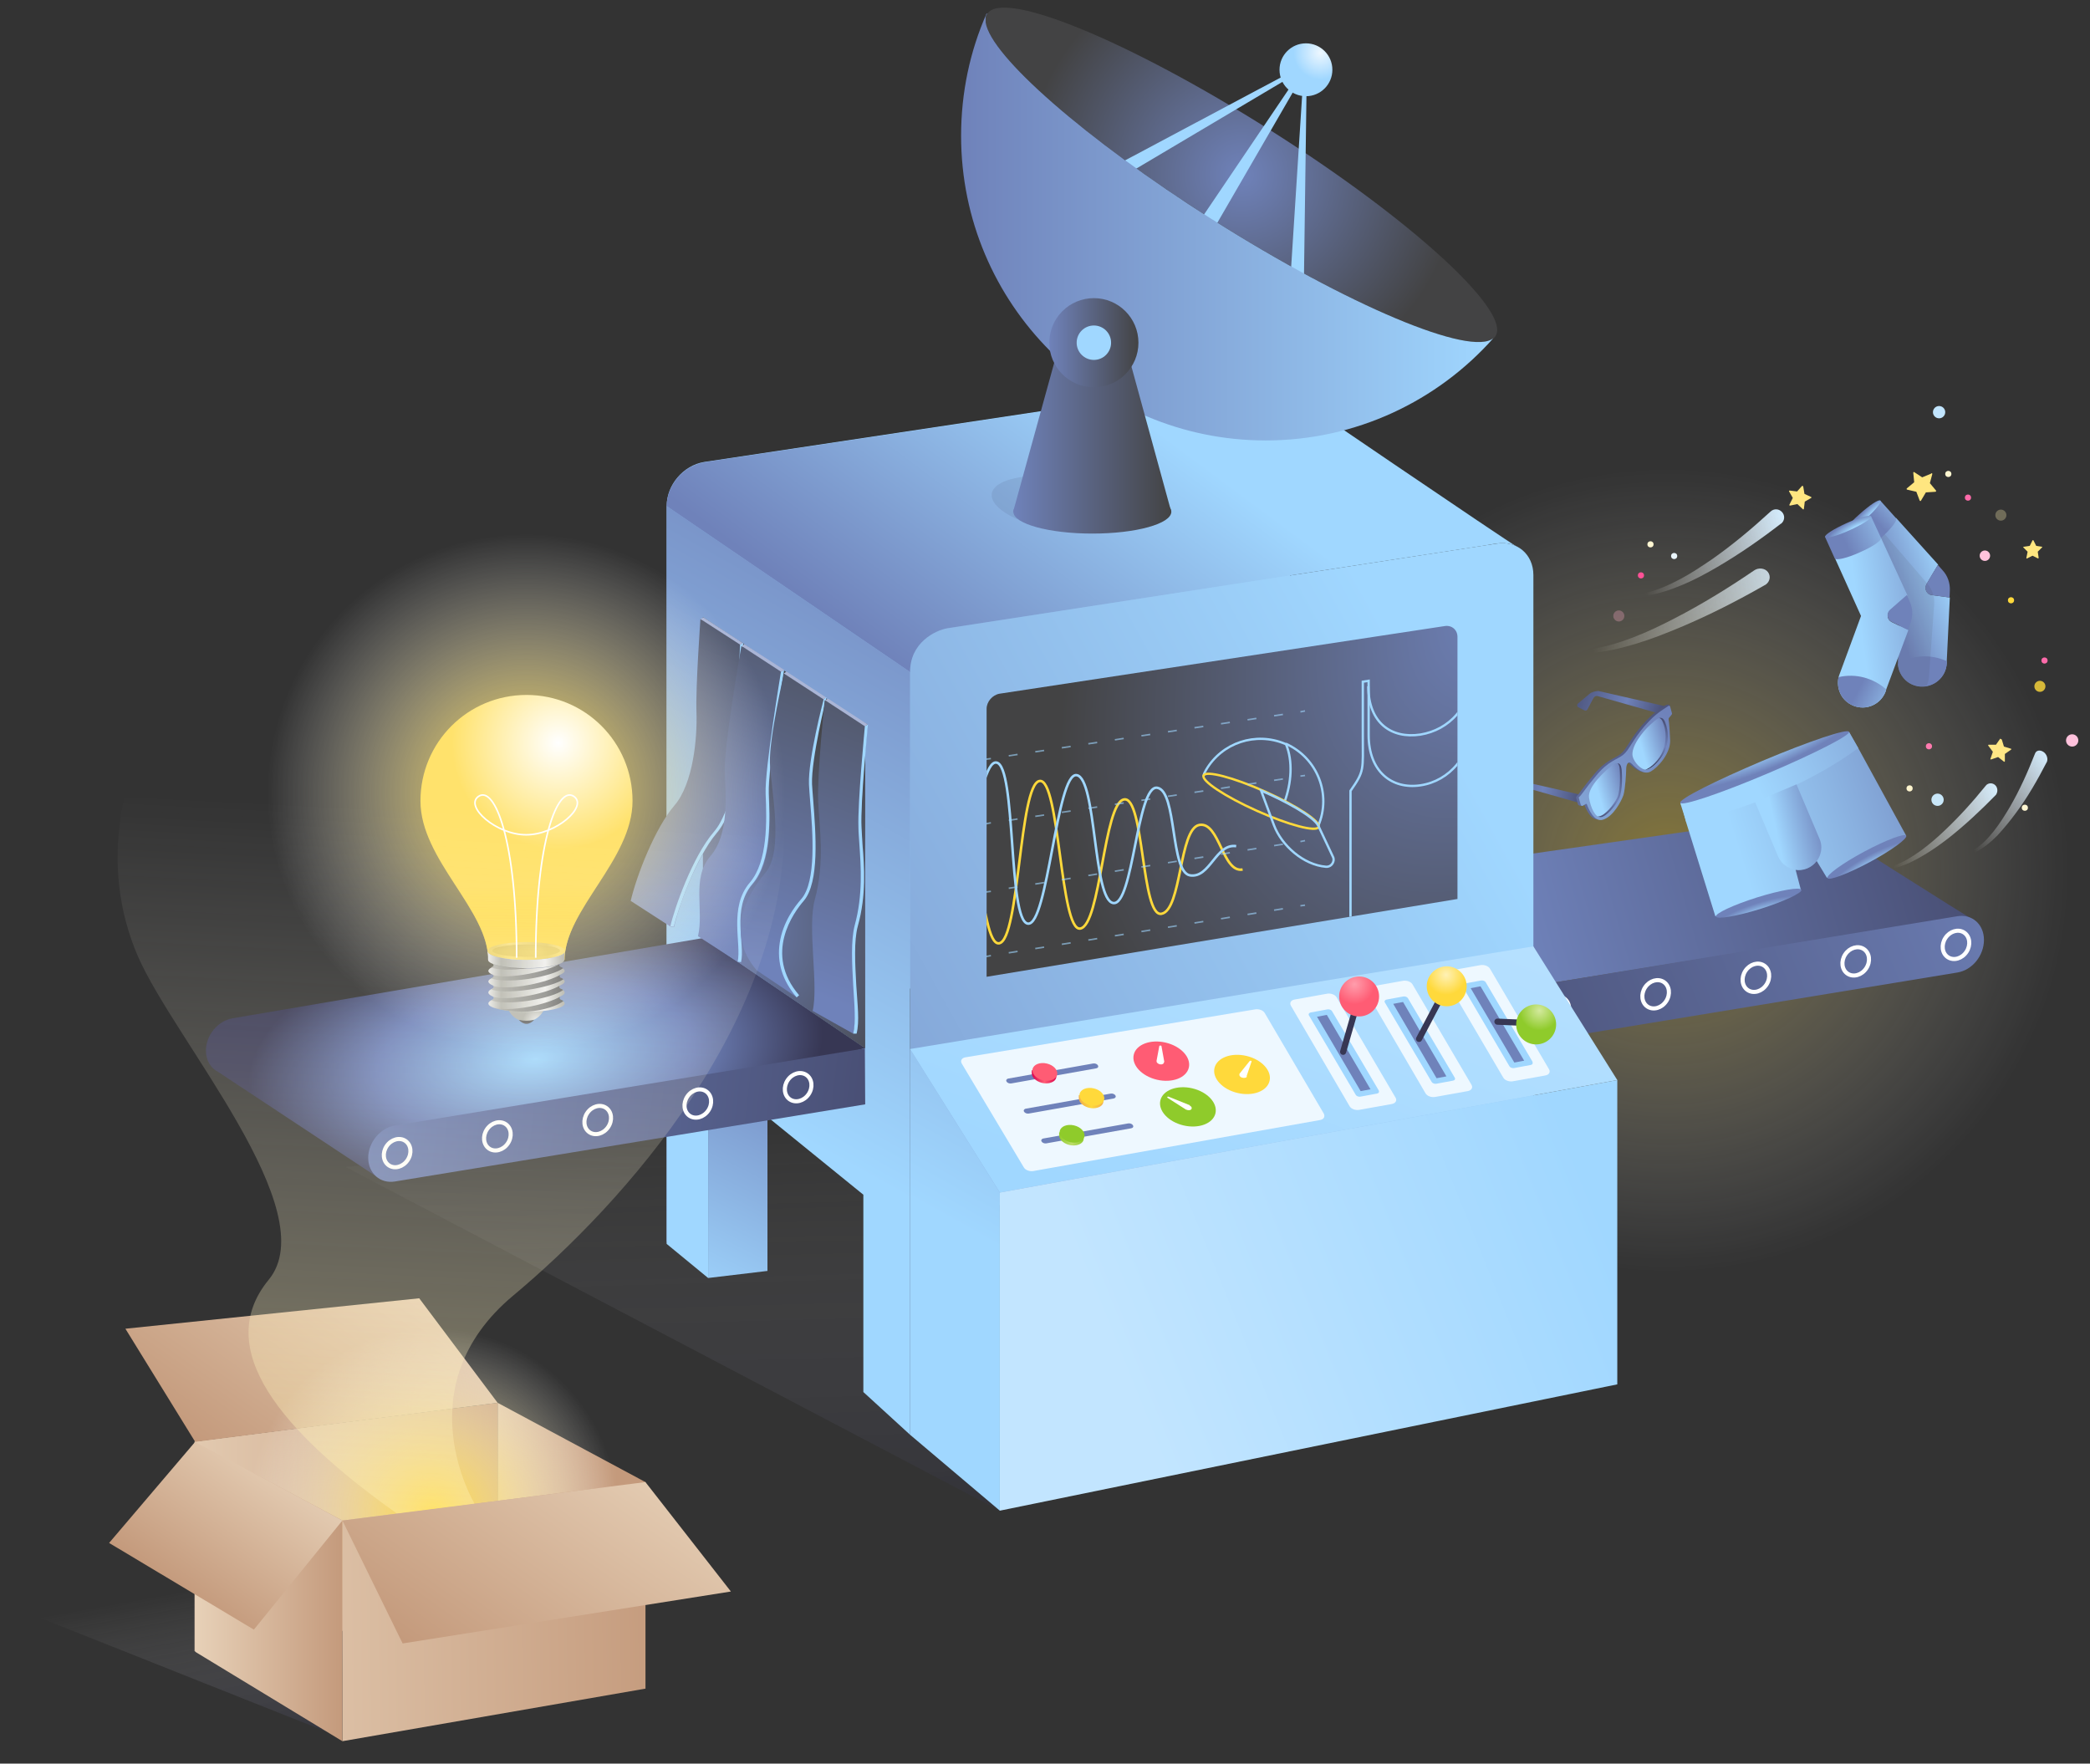 <?xml version="1.0" encoding="utf-8"?>
<!-- Generator: Adobe Illustrator 26.0.0, SVG Export Plug-In . SVG Version: 6.00 Build 0)  -->
<svg version="1.1" id="machine" xmlns="http://www.w3.org/2000/svg" xmlns:xlink="http://www.w3.org/1999/xlink" x="0px" y="0px"
	 viewBox="0 0 680 573.8" style="enable-background:new 0 0 680 573.8;" xml:space="preserve">
<rect x="0" y="0" width="680" height="573.8" fill="#333333" stroke="none"/>
<style type="text/css">
	.st0{fill:url(#SVGID_1_);}
	.st1{fill:url(#SVGID_00000043457386452913135800000012259063366750833027_);}
	.st2{fill:#FFE680;}
	.st3{fill:#C1E5FF;}
	.st4{fill:#FFC2DC;}
	.st5{opacity:0.8;fill:#FFD93B;}
	.st6{fill:#FFF6D0;}
	.st7{fill:#FF6BAA;}
	.st8{opacity:0.3;fill:#FFF0B1;}
	.st9{fill:#FFD93B;}
	.st10{fill:#FF3D8F;}
	.st11{fill:#E8F5FF;}
	.st12{fill:url(#SVGID_00000047781120947296547670000010524890231855288971_);}
	.st13{fill:url(#SVGID_00000110453572681269631550000012132179560963375522_);}
	.st14{opacity:0.3;fill:#FF9EC7;}
	.st15{opacity:0.4;fill:url(#SVGID_00000176023355441084728480000011878260662386255261_);}
	.st16{fill:url(#SVGID_00000067952944434188326150000017091774782490810297_);}
	.st17{fill:url(#SVGID_00000015353822782466210530000002587383624001136310_);}
	.st18{fill:url(#SVGID_00000133486890015441682500000007351584610376527537_);}
	.st19{fill:url(#SVGID_00000135675590843517269160000015728282012979293630_);}
	.st20{fill:url(#SVGID_00000163791129137289573010000011235854160002784132_);}
	.st21{fill:url(#SVGID_00000107576330033080887370000002070927660705703615_);}
	.st22{fill:url(#SVGID_00000112596143506484079570000001716845482414092222_);}
	.st23{fill:url(#SVGID_00000004546382858065169170000001228291510319037850_);}
	.st24{fill:url(#SVGID_00000086659825083284598920000012159751219088490910_);}
	.st25{fill:#6F82BA;}
	.st26{opacity:0.1;clip-path:url(#SVGID_00000067947514992501838090000005775884612869510016_);fill:#434344;}
	.st27{fill:url(#SVGID_00000107557753253246137290000018070962574258826902_);}
	.st28{fill:url(#SVGID_00000044140496417032233910000014828766375384704437_);}
	.st29{fill:url(#SVGID_00000145768152357227640750000008051332141980301975_);}
	.st30{fill:url(#SVGID_00000098900765515263535590000008531368991486478740_);}
	.st31{fill:url(#SVGID_00000116925766151394412610000006029713733327861924_);}
	.st32{fill:url(#SVGID_00000082346538329439652340000015854398538326711221_);}
	.st33{opacity:0.2;fill:url(#SVGID_00000114051935269130117340000002247137708583072396_);}
	.st34{fill:url(#SVGID_00000032640200108955462140000009338803161821287609_);}
	.st35{fill:url(#SVGID_00000156560180473730476730000012503897807053406118_);}
	.st36{fill:url(#SVGID_00000139974215028952622380000002298808508592964003_);}
	.st37{fill:url(#SVGID_00000015345722779325562270000011122772999237521079_);}
	.st38{fill:url(#SVGID_00000143607791662542876940000009388726369028677306_);}
	.st39{fill:none;stroke:#FFFFFF;stroke-width:1.331;stroke-miterlimit:10;}
	.st40{fill:url(#SVGID_00000180347660177085464250000002992801006815164851_);}
	.st41{fill:url(#SVGID_00000075153132801835851960000003395475895940505756_);}
	.st42{fill:url(#SVGID_00000147217845851281119490000014409539264145825433_);}
	.st43{fill:url(#SVGID_00000072275311834128272260000005348372487461886650_);}
	.st44{fill:url(#SVGID_00000024684077744410134330000001493781579955442341_);}
	.st45{fill:url(#SVGID_00000109018800263127068760000002917544869116671925_);}
	.st46{fill:url(#SVGID_00000039118397331050671690000014619206241268176533_);}
	.st47{clip-path:url(#SVGID_00000163781338709690915590000003893124831675347607_);}
	.st48{fill:none;stroke:#FFD93B;stroke-width:0.815;stroke-miterlimit:10;}
	.st49{fill:none;stroke:#A0D7FF;stroke-width:0.815;stroke-miterlimit:10;}
	.st50{fill:none;stroke:#A0D7FF;stroke-width:0.75;stroke-miterlimit:10;}
	.st51{fill:none;stroke:#FFD93B;stroke-width:0.75;stroke-miterlimit:10;}
	.st52{opacity:0.6;}
	.st53{fill:none;stroke:#A0D7FF;stroke-width:0.5;stroke-miterlimit:10;}
	.st54{fill:none;stroke:#A0D7FF;stroke-width:0.5;stroke-miterlimit:10;stroke-dasharray:2.91,5.821;}
	.st55{fill:none;stroke:#A0D7FF;stroke-width:0.5;stroke-miterlimit:10;stroke-dasharray:2.915,5.829;}
	.st56{fill:url(#SVGID_00000099644232753950648320000010506492736203561645_);}
	.st57{fill:#A0D7FF;}
	.st58{fill:#AAB5D6;}
	.st59{fill:url(#SVGID_00000001661209266947238280000008190591237761034896_);}
	.st60{fill:url(#SVGID_00000174570446822230747160000004928889763759608722_);}
	.st61{fill:url(#SVGID_00000159465895795780595170000005204751502867506326_);}
	.st62{fill:url(#SVGID_00000024715748020612002200000013453601546207873666_);}
	.st63{fill:url(#SVGID_00000147925715327589903280000004872202953041332384_);}
	.st64{fill:url(#SVGID_00000065774428327838259830000000379366786805965989_);}
	.st65{fill:#EEF8FF;}
	.st66{fill:url(#SVGID_00000070840954164714479360000014312221251298224523_);}
	.st67{fill:#FF5C74;}
	.st68{fill:url(#SVGID_00000003810857620524248780000002808599675645167806_);}
	.st69{fill:url(#SVGID_00000103240208431786111210000011076335959294915507_);}
	.st70{fill:#8FCB2B;}
	.st71{fill:#FFFFFF;}
	.st72{fill:none;stroke:#373754;stroke-width:2;stroke-linecap:round;stroke-linejoin:round;stroke-miterlimit:10;}
	.st73{fill:url(#SVGID_00000150809644083208593780000006075341547265321136_);}
	.st74{fill:url(#SVGID_00000024712017104217356140000017019156079138672802_);}
	.st75{fill:url(#SVGID_00000098934014839808141370000010286031429488907936_);}
	.st76{opacity:0.1;fill:#373754;}
	.st77{fill:url(#SVGID_00000115500542789753031640000016637418140269834401_);}
	.st78{fill:url(#SVGID_00000170267920571999864550000017433321665210316468_);}
	.st79{fill:url(#SVGID_00000089565751139078289880000016150086120468909215_);}
	.st80{fill:url(#SVGID_00000119807325190103267630000012578236696840422793_);}
	.st81{fill:url(#SVGID_00000022529738693633367720000014963601796147638672_);}
	.st82{fill:url(#SVGID_00000060004036503215702630000001166087736944462015_);}
	.st83{fill:url(#SVGID_00000058555911694888380260000012606046141084367512_);}
	.st84{fill:url(#SVGID_00000060028496947954837180000012349436655452077744_);}
	.st85{fill:url(#SVGID_00000072238370376037860680000002170449195074703791_);}
	.st86{fill:#6D6D6D;}
	.st87{fill:url(#SVGID_00000026843811883238291140000010083350208130475931_);}
	.st88{fill:url(#SVGID_00000070116258910193442880000014895390041460916357_);}
	.st89{fill:url(#SVGID_00000026142732377704195090000001128817704445071266_);}
	.st90{fill:url(#SVGID_00000125563231022306686560000015467404152441209990_);}
	.st91{fill:#CACAC4;}
	.st92{opacity:0.75;fill:url(#SVGID_00000149380261939302871240000012781027565968992680_);}
	.st93{opacity:0.75;fill:url(#SVGID_00000174580560247108404390000009545224060942955409_);}
	.st94{opacity:0.75;fill:url(#SVGID_00000082357504322535737190000011228583271308653977_);}
	.st95{opacity:0.75;fill:url(#SVGID_00000160889747334604231770000012465440710070639285_);}
	.st96{opacity:0.75;fill:url(#SVGID_00000051374559818747741710000000992706563450930335_);}
	.st97{fill:url(#SVGID_00000147200424511641737650000010943661622530962578_);}
	.st98{fill:url(#SVGID_00000124852899245627728120000015038988995041085844_);}
	.st99{opacity:0.5;fill:url(#SVGID_00000180349773691033401240000005475457726934614712_);}
	.st100{opacity:0.8;fill:url(#SVGID_00000105426774107428539880000010101052461757521816_);}
	.st101{fill:none;stroke:#FFFFFF;stroke-width:0.51;stroke-miterlimit:10;}
	.st102{fill:url(#SVGID_00000107577441668876699620000012588395690521681043_);}
	.st103{fill:url(#SVGID_00000059308480876786266770000012427597240283386258_);}
	.st104{fill:url(#SVGID_00000150100271887378661020000005228290498145615507_);}
	.st105{fill:url(#SVGID_00000018215454980451808620000016666566653505566638_);}
	.st106{fill:url(#SVGID_00000070836748840326032310000009421377275049342377_);}
	.st107{fill:url(#SVGID_00000047749754989464868300000007369773308255758256_);}
	.st108{opacity:0.3;fill:url(#SVGID_00000166665295208204751310000004913461751169561234_);}
	.st109{fill:url(#SVGID_00000084500221766084846730000000031427731669128629_);}
	.st110{fill:url(#SVGID_00000160908135246012806630000011762598722219685263_);}
	.st111{fill:url(#SVGID_00000050637860765957884300000011335684254433425295_);}
	.st112{fill:url(#SVGID_00000117638022079403142690000014805705743701525896_);}
	.st113{fill:url(#SVGID_00000072999962969551131230000017441087312214746011_);}
	.st114{fill:url(#SVGID_00000003104383084191020540000017509150343097672584_);}
	.st115{fill:url(#SVGID_00000183953719337406772300000011560615326037247882_);}
	.st116{fill:url(#SVGID_00000080888691289607590600000004869743781066045349_);}
	.st117{fill:url(#SVGID_00000070108654262964287680000009227306351792511365_);}
</style>
<g>
	
		<linearGradient id="SVGID_1_" gradientUnits="userSpaceOnUse" x1="458.611" y1="217.314" x2="508.927" y2="217.314" gradientTransform="matrix(0.615 -0.418 0.539 0.792 238.936 290.455)">
		<stop  offset="0" style="stop-color:#FFFFFF;stop-opacity:0"/>
		<stop  offset="1" style="stop-color:#D4EDFF"/>
	</linearGradient>
	<path class="st0" d="M642.1,276.6c2.6-1.6,4.7-3.8,6.6-6.2c1.9-2.4,3.6-5.1,5.2-7.8c3.2-5.5,5.8-11.3,8.2-17.4l0,0
		c0.4-1.1,1.6-1.3,2.7-0.6c1.1,0.7,1.6,2.2,1.2,3.2c0,0.1,0,0.1-0.1,0.2c-3,5.8-6.2,11.4-10,16.5c-1.9,2.6-3.9,5-6,7.3
		c-2.2,2.2-4.6,4.2-7.4,5.6c-0.2,0.1-0.4,0-0.5-0.2C641.9,276.9,641.9,276.7,642.1,276.6L642.1,276.6z"/>
	
		<linearGradient id="SVGID_00000083777358078174872320000003476703697096305826_" gradientUnits="userSpaceOnUse" x1="446.567" y1="223.609" x2="496.883" y2="223.609" gradientTransform="matrix(0.755 -0.297 0.318 0.806 205.41 228.438)">
		<stop  offset="0" style="stop-color:#FFFFFF;stop-opacity:0"/>
		<stop  offset="1" style="stop-color:#D4EDFF"/>
	</linearGradient>
	<path style="fill:url(#SVGID_00000083777358078174872320000003476703697096305826_);" d="M616.3,281.6c3.1-1.1,5.9-2.9,8.6-4.8
		c2.7-2,5.2-4.1,7.6-6.4c4.9-4.6,9.4-9.6,13.6-14.8l0,0c0.7-0.9,2.1-1,3-0.2c0.9,0.8,1,2.2,0.3,3.2c0,0-0.1,0.1-0.1,0.1
		c-4.8,4.9-9.8,9.6-15.1,13.8c-2.7,2.1-5.5,4.1-8.4,5.8c-2.9,1.7-6,3.3-9.3,4.1c-0.2,0.1-0.4-0.1-0.5-0.3
		C616,281.9,616.1,281.7,616.3,281.6L616.3,281.6z"/>
	<path class="st2" d="M651.3,240.6l0.7,2.3l2.3,0.7c0.1,0,0.2,0.2,0,0.3l-2,1.4l0,2.4c0,0.1-0.2,0.2-0.3,0.1l-1.9-1.5l-2.3,0.8
		c-0.1,0-0.3-0.1-0.2-0.2l0.8-2.3l-1.5-2c-0.1-0.1,0-0.3,0.1-0.3l2.4,0l1.4-2C651,240.5,651.2,240.5,651.3,240.6z"/>
	<circle class="st3" cx="630.4" cy="260.2" r="2"/>
	<circle class="st4" cx="674.2" cy="240.9" r="2"/>
	<circle class="st5" cx="663.7" cy="223.3" r="1.8"/>
	<circle class="st6" cx="658.8" cy="262.8" r="1"/>
	<circle class="st7" cx="627.6" cy="242.8" r="1"/>
	<circle class="st7" cx="665.2" cy="214.9" r="1"/>
	<circle class="st6" cx="621.3" cy="256.5" r="1"/>
</g>
<g>
	<circle class="st7" cx="640.3" cy="161.9" r="1"/>
	<circle class="st8" cx="651" cy="167.6" r="1.8"/>
	<circle class="st4" cx="645.8" cy="180.8" r="1.7"/>
	<circle class="st9" cx="654.3" cy="195.3" r="1"/>
	<circle class="st6" cx="633.9" cy="154.2" r="1"/>
	<circle class="st3" cx="630.9" cy="134.1" r="2"/>
	<path class="st2" d="M628.7,154.2l-0.8,3l2,2.4c0.1,0.1,0,0.4-0.2,0.4l-3.1,0.2l-1.6,2.7c-0.1,0.2-0.3,0.1-0.4,0l-1.1-2.9l-3-0.7
		c-0.2,0-0.2-0.3-0.1-0.4l2.4-2l-0.3-3.1c0-0.2,0.2-0.3,0.3-0.2l2.6,1.7l2.9-1.2C628.5,153.8,628.7,154,628.7,154.2z"/>
	<path class="st2" d="M664.4,178.1l-1.4,1.4l0.3,2c0,0.1-0.1,0.2-0.2,0.2l-1.8-0.9l-1.8,0.9c-0.1,0.1-0.2,0-0.2-0.2l0.4-2l-1.4-1.4
		c-0.1-0.1,0-0.2,0.1-0.2l2-0.3l0.9-1.8c0.1-0.1,0.2-0.1,0.3,0l0.9,1.8l2,0.3C664.4,177.8,664.5,178,664.4,178.1z"/>
</g>
<g>
	<circle class="st10" cx="533.9" cy="187.2" r="1"/>
	<circle class="st11" cx="544.7" cy="180.9" r="1"/>
	<circle class="st6" cx="537" cy="177.1" r="1"/>
	
		<linearGradient id="SVGID_00000015328492240718559890000011058817645386468746_" gradientUnits="userSpaceOnUse" x1="402.98" y1="123.39" x2="453.296" y2="123.39" gradientTransform="matrix(0.968 -0.253 0.253 0.968 111.971 168.419)">
		<stop  offset="0" style="stop-color:#FFFFFF;stop-opacity:0"/>
		<stop  offset="1" style="stop-color:#D4EDFF"/>
	</linearGradient>
	<path style="fill:url(#SVGID_00000015328492240718559890000011058817645386468746_);" d="M535.4,192.9c4-0.9,7.7-2.6,11.3-4.5
		c3.6-1.9,7-4.2,10.4-6.5c6.7-4.7,13-10,19-15.5l0,0c1.1-1,2.7-0.9,3.7,0.2c1,1.1,0.9,2.7-0.2,3.7c-0.1,0.1-0.1,0.1-0.2,0.1
		c-6.6,5.1-13.5,9.9-20.7,14.1c-3.6,2.1-7.3,4.1-11.1,5.7c-3.8,1.6-7.8,3-12,3.6c-0.2,0-0.5-0.1-0.5-0.4
		C535,193.2,535.2,193,535.4,192.9L535.4,192.9z"/>
	
		<linearGradient id="SVGID_00000147913365199844765630000007301224535164482736_" gradientUnits="userSpaceOnUse" x1="490.897" y1="196.505" x2="554.69" y2="196.505" gradientTransform="matrix(1.11 -0.176 0.157 0.988 -58.641 95.626)">
		<stop  offset="0" style="stop-color:#FFFFFF;stop-opacity:0"/>
		<stop  offset="1" style="stop-color:#D4EDFF"/>
	</linearGradient>
	<path style="fill:url(#SVGID_00000147913365199844765630000007301224535164482736_);" d="M516.7,211.4c5-0.7,9.9-2.2,14.6-4
		c4.7-1.8,9.3-4,13.7-6.3c8.9-4.6,17.5-9.9,25.7-15.5l0,0c1.4-1,3.5-0.8,4.5,0.5c1,1.3,0.7,3.1-0.7,4.1c-0.1,0.1-0.2,0.1-0.2,0.1
		c-8.9,5.1-18.1,9.8-27.6,13.8c-4.8,2-9.6,3.9-14.6,5.4c-5,1.5-10.1,2.7-15.4,3c-0.3,0-0.6-0.2-0.6-0.5
		C516.2,211.6,516.4,211.4,516.7,211.4L516.7,211.4z"/>
	<path class="st2" d="M586.7,158.3l0.4,2.4l2.2,1c0.1,0.1,0.1,0.2,0,0.3l-2.1,1.2l-0.3,2.4c0,0.1-0.2,0.2-0.3,0.1l-1.8-1.7l-2.4,0.5
		c-0.1,0-0.3-0.1-0.2-0.3l1.1-2.2l-1.2-2.1c-0.1-0.1,0-0.3,0.2-0.3l2.4,0.3l1.6-1.8C586.5,158.1,586.7,158.1,586.7,158.3z"/>
	<circle class="st14" cx="526.7" cy="200.4" r="1.8"/>
</g>
<radialGradient id="SVGID_00000060752638419831259190000001773529118258294156_" cx="542.34" cy="283.127" r="131.288" gradientUnits="userSpaceOnUse">
	<stop  offset="0" style="stop-color:#FFD93B"/>
	<stop  offset="0.281" style="stop-color:#FFE57A;stop-opacity:0.719"/>
	<stop  offset="0.624" style="stop-color:#FFF3C1;stop-opacity:0.374"/>
	<stop  offset="0.872" style="stop-color:#FFFCEE;stop-opacity:0.125"/>
	<stop  offset="0.997" style="stop-color:#FFFFFF;stop-opacity:0"/>
</radialGradient>
<circle style="opacity:0.4;fill:url(#SVGID_00000060752638419831259190000001773529118258294156_);" cx="542.3" cy="283.1" r="131.3"/>
<g id="glasses_00000110460962783656535770000004982915459585328804_">
	
		<linearGradient id="SVGID_00000116935308951653706630000017731535195778737582_" gradientUnits="userSpaceOnUse" x1="473.406" y1="238.987" x2="518.917" y2="264.587" gradientTransform="matrix(0.962 -0.272 0.272 0.962 -48.056 151.009)">
		<stop  offset="0" style="stop-color:#373754"/>
		<stop  offset="0.574" style="stop-color:#6F82BA"/>
		<stop  offset="0.96" style="stop-color:#373754"/>
	</linearGradient>
	<path style="fill:url(#SVGID_00000116935308951653706630000017731535195778737582_);" d="M485.5,257.3l3.7-3.1
		c0.8-0.7,1.9-0.9,2.9-0.7l21.9,5l0.8,3l-22.9-6.5c-0.6-0.2-1.2,0.1-1.5,0.7l-1.9,3.6c-0.2,0.4-0.7,0.5-1,0.3l-2-1
		C485.2,258.3,485.1,257.7,485.5,257.3z"/>
	
		<linearGradient id="SVGID_00000029731529460035888930000005466773376228365458_" gradientUnits="userSpaceOnUse" x1="510.581" y1="218.304" x2="550.297" y2="244.536" gradientTransform="matrix(0.962 -0.272 0.272 0.962 -48.056 151.009)">
		<stop  offset="0" style="stop-color:#373754"/>
		<stop  offset="0.574" style="stop-color:#6F82BA"/>
		<stop  offset="0.96" style="stop-color:#373754"/>
	</linearGradient>
	<path style="fill:url(#SVGID_00000029731529460035888930000005466773376228365458_);" d="M513.4,228.9l3.7-3.1
		c0.8-0.7,1.9-0.9,2.9-1l21.9,5l0.9,3.2l-22.9-6.5c-0.6-0.2-1.2,0.1-1.5,0.7l-1.9,3.6c-0.2,0.4-0.7,0.5-1,0.3l-2-1
		C513.1,229.9,513,229.2,513.4,228.9z"/>
	
		<linearGradient id="SVGID_00000140710062270720301470000012807082212870958470_" gradientUnits="userSpaceOnUse" x1="589.229" y1="205.317" x2="461.53" y2="303.771" gradientTransform="matrix(0.962 -0.272 0.272 0.962 -48.056 151.009)">
		<stop  offset="0" style="stop-color:#373754"/>
		<stop  offset="0.22" style="stop-color:#474C71"/>
		<stop  offset="0.561" style="stop-color:#5D6999"/>
		<stop  offset="0.833" style="stop-color:#6A7BB1"/>
		<stop  offset="1" style="stop-color:#6F82BA"/>
	</linearGradient>
	<path style="fill:url(#SVGID_00000140710062270720301470000012807082212870958470_);" d="M512.8,259.6l0.6,2.1
		c0.1,0.4,1.2,0.7,1.5,0.4c0,0,0.5-0.6,0.5-0.5c0.5,1.3,2.2,5.8,5.2,4.9c3.4-1,6-6,6.7-8c0.6-2,0.9-7.1,0.9-8.7
		c0.1-1.6,0.8-2.6,1.9-1.4c1.1,1.2,4.1,3.8,6.4,2.5c2.2-1.2,6.2-5.9,6.1-10.4c-0.1-2.2,0.1-5.2-0.1-6.6c0-0.2,0.8-4.4,0.8-4.4
		c-0.1-0.3-1.1-0.3-1.3-0.1c-2,1.4-4,2.3-7.6,6.4c-4.1,4.7-5.1,7.9-7.1,9.5c-2,1.6-4.8,1.9-8.8,6.8c-3.8,4.5-4.4,5.9-5.5,6.9
		C512.9,259.2,512.8,259.4,512.8,259.6z"/>
	
		<linearGradient id="SVGID_00000103943225201952097240000017042830302101313436_" gradientUnits="userSpaceOnUse" x1="457.224" y1="293.351" x2="550.138" y2="240.821" gradientTransform="matrix(0.962 -0.272 0.272 0.962 -48.056 151.009)">
		<stop  offset="0" style="stop-color:#A0D7FF"/>
		<stop  offset="0.977" style="stop-color:#6F82BA"/>
	</linearGradient>
	<path style="fill:url(#SVGID_00000103943225201952097240000017042830302101313436_);" d="M513.7,259.7l0.6,2.1
		c0.1,0.4,0.5,0.5,0.8,0.3l0.8-0.5c0.1-0.1,0.3-0.1,0.4,0.1c0.5,1.3,2.3,5.9,5.2,5c3.4-1,6-6,6.7-8c0.6-2,0.9-7.1,0.9-8.7
		c0.1-1.6,0.8-2.6,1.9-1.4c1.1,1.2,3.8,3.7,6.1,2.4c2.2-1.2,6.5-5.8,6.3-10.3c-0.1-2.2-0.3-5.4-0.5-6.7c0-0.2,0-0.3,0.1-0.4l0.9-1.1
		c0.1-0.1,0.1-0.3,0.1-0.4l-0.6-2.2c-0.1-0.3-0.4-0.4-0.6-0.2c-2,1.4-4,2.3-7.6,6.4c-4.1,4.7-5.1,7.9-7.1,9.5
		c-2,1.6-4.8,1.9-8.8,6.8c-3.8,4.5-4.4,5.9-5.5,6.9C513.7,259.3,513.6,259.5,513.7,259.7z"/>
	
		<linearGradient id="SVGID_00000060735023024791639900000003466608526622145933_" gradientUnits="userSpaceOnUse" x1="514.172" y1="257.541" x2="527.037" y2="257.541" gradientTransform="matrix(0.962 -0.272 0.272 0.962 -48.056 151.009)">
		<stop  offset="0.277" style="stop-color:#A0D7FF"/>
		<stop  offset="1" style="stop-color:#6F82BA"/>
	</linearGradient>
	<path style="fill:url(#SVGID_00000060735023024791639900000003466608526622145933_);" d="M517,259.5c-0.5-3.6,5.4-8.8,7.4-10.4
		c2-1.6,2.8-0.5,3.1,0.7c0.3,1.1,0.5,7.5-0.7,10c-1.2,2.5-4.1,5.9-6,6.1C519.1,266.1,517.5,262.8,517,259.5z"/>
	
		<linearGradient id="SVGID_00000034083949686834738990000011973597781756804015_" gradientUnits="userSpaceOnUse" x1="528.622" y1="246.976" x2="515.093" y2="270.705" gradientTransform="matrix(0.962 -0.272 0.272 0.962 -48.056 151.009)">
		<stop  offset="0" style="stop-color:#373754"/>
		<stop  offset="0.574" style="stop-color:#6F82BA"/>
		<stop  offset="0.96" style="stop-color:#373754"/>
	</linearGradient>
	<path style="fill:url(#SVGID_00000034083949686834738990000011973597781756804015_);" d="M527.5,249.8c0.3,1.1,0.5,7.5-0.7,10
		c-1.2,2.5-4.1,5.9-6,6.1c-0.4,0-0.7-0.1-1.1-0.3c0.2,0,0.3,0.1,0.5,0c1.9-0.2,4.8-3.6,6-6.1c1.2-2.5,0.9-8.9,0.7-10
		c-0.1-0.5-0.3-0.9-0.6-1.2C527,248.4,527.4,249.1,527.5,249.8z"/>
	
		<linearGradient id="SVGID_00000077315092196988624810000003915360429674528431_" gradientUnits="userSpaceOnUse" x1="531.558" y1="246.912" x2="544.872" y2="246.912" gradientTransform="matrix(0.962 -0.272 0.272 0.962 -48.056 151.009)">
		<stop  offset="0.277" style="stop-color:#A0D7FF"/>
		<stop  offset="1" style="stop-color:#6F82BA"/>
	</linearGradient>
	<path style="fill:url(#SVGID_00000077315092196988624810000003915360429674528431_);" d="M531.2,246.1c-0.7-3.1,3.3-8.1,5.6-10.2
		c2.2-2,3.9-3.6,5-1c1.3,2.9,1.1,6.6,0,9.5c-1.2,2.9-4.3,5.9-6,6C533.8,250.6,531.6,247.8,531.2,246.1z"/>
	
		<linearGradient id="SVGID_00000026143491619487079470000003973726218245992628_" gradientUnits="userSpaceOnUse" x1="546.114" y1="236.349" x2="536.331" y2="256.644" gradientTransform="matrix(0.962 -0.272 0.272 0.962 -48.056 151.009)">
		<stop  offset="0" style="stop-color:#373754"/>
		<stop  offset="0.574" style="stop-color:#6F82BA"/>
		<stop  offset="0.96" style="stop-color:#373754"/>
	</linearGradient>
	<path style="fill:url(#SVGID_00000026143491619487079470000003973726218245992628_);" d="M541.7,244.4c-1.2,2.9-4.4,5.9-6,6
		c-0.1,0-0.3,0-0.4,0c1.7-0.4,4.6-3.2,5.7-6c1.2-2.9,1.3-6.6,0-9.5c-0.3-0.8-0.7-1.2-1.2-1.3c0.8-0.2,1.4,0.1,1.9,1.2
		C543,237.8,542.9,241.5,541.7,244.4z"/>
</g>
<g id="socks_00000029761551307712397950000017698689789544017329_">
	<g>
		<g>
			
				<linearGradient id="SVGID_00000085951416162997020770000002402629317442262708_" gradientUnits="userSpaceOnUse" x1="777.279" y1="260.379" x2="753.932" y2="263.137" gradientTransform="matrix(0.967 -0.256 0.256 0.967 -181.515 137.566)">
				<stop  offset="3.256511e-02" style="stop-color:#A0D7FF"/>
				<stop  offset="0.977" style="stop-color:#6F82BA"/>
			</linearGradient>
			<path style="fill:url(#SVGID_00000085951416162997020770000002402629317442262708_);" d="M604.8,179.6l13.7,15.2l-1,20.2
				c0,0.3,0,0.6,0,0.9c0.1,1.8,0.9,3.5,2,4.8c1.3,1.5,3.2,2.5,5.3,2.6c4.5,0.3,8.4-3.1,8.6-7.6l0-0.7l1-20.6l0,0l-5.9-0.8
				c-1.6-0.2-2.5-2-1.7-3.5c0.9-1.6,2.6-4.4,3.8-6.4l-13.7-15.2L604.8,179.6z"/>
			<path class="st25" d="M633.4,215.1l0,0.7c-0.2,4.5-4.1,7.9-8.6,7.6c-2.1-0.2-4-1.1-5.3-2.6c-1.2-1.3-1.9-3-2-4.8
				C622.3,213,628.3,212.8,633.4,215.1z"/>
			<path class="st25" d="M628.4,193.6l5.9,0.8l0.1-2.3c0.1-2.4-0.7-4.8-2.4-6.6l-1.5-1.7c-1.2,1.9-2.9,4.8-3.8,6.4
				C626,191.5,626.8,193.4,628.4,193.6z"/>
		</g>
		<g>
			<defs>
				<path id="SVGID_00000001624095237548411280000013673906658450486205_" d="M599.5,173.8l18.9,21c0,0-1,20.8-1,21.1
					c0.1,1.8,0.9,3.5,2,4.8c1.3,1.5,3.2,2.5,5.3,2.6c4.5,0.3,8.4-3.1,8.6-7.6l1.1-23.6c0.1-2.4-0.7-4.8-2.4-6.6l-20.4-22.6
					L599.5,173.8z"/>
			</defs>
			<clipPath id="SVGID_00000049917352797029692130000013217410246424943796_">
				<use xlink:href="#SVGID_00000001624095237548411280000013673906658450486205_"  style="overflow:visible;"/>
			</clipPath>
			<path style="opacity:0.1;clip-path:url(#SVGID_00000049917352797029692130000013217410246424943796_);fill:#434344;" d="
				M594.8,177.6l18.4,21.4c0,0-1.5,20.8-1.5,21.1c0.1,1.8,0.8,3.5,1.9,4.8c1.3,1.5,3.1,2.5,5.3,2.7c4.5,0.4,8.4-2.9,8.7-7.4
				l1.7-23.6c0.2-2.4-0.6-4.8-2.2-6.7l-19.9-23.1L594.8,177.6z"/>
		</g>
		<g>
			
				<linearGradient id="SVGID_00000004525449891441992450000001154772315324672923_" gradientUnits="userSpaceOnUse" x1="655.007" y1="241.553" x2="639.991" y2="246.225" gradientTransform="matrix(0.902 -0.431 0.431 0.902 -72.641 223.566)">
				<stop  offset="3.476923e-02" style="stop-color:#A0D7FF"/>
				<stop  offset="1" style="stop-color:#6F82BA"/>
			</linearGradient>
			<path style="fill:url(#SVGID_00000004525449891441992450000001154772315324672923_);" d="M616.9,168.6c0.6,0.6-1.7,3.6-5.1,6.6
				c-3.4,3-6.6,5-7.1,4.3l0,0.1l-5.2-5.8l12.2-11L616.9,168.6"/>
		</g>
		
			<radialGradient id="SVGID_00000062871238721236637260000017766023405262565027_" cx="453.763" cy="352.982" r="12.365" gradientTransform="matrix(0.695 -0.622 0.175 0.196 233.331 379.823)" gradientUnits="userSpaceOnUse">
			<stop  offset="0.251" style="stop-color:#A0D7FF"/>
			<stop  offset="1" style="stop-color:#6F82BA"/>
		</radialGradient>
		<path style="fill:url(#SVGID_00000062871238721236637260000017766023405262565027_);" d="M611.8,162.9c0.5,0.5-1.9,3.4-5.3,6.4
			c-3.4,3-6.5,5.1-6.9,4.5c-0.5-0.5,1.9-3.4,5.3-6.4C608.2,164.4,611.3,162.3,611.8,162.9z"/>
		<g>
			
				<linearGradient id="SVGID_00000136396125287154028830000009401154162282175917_" gradientUnits="userSpaceOnUse" x1="740.865" y1="269.958" x2="807.462" y2="269.958" gradientTransform="matrix(0.991 -0.137 0.137 0.991 -175.471 38.866)">
				<stop  offset="0.145" style="stop-color:#A0D7FF"/>
				<stop  offset="0.69" style="stop-color:#6F82BA"/>
			</linearGradient>
			<path style="fill:url(#SVGID_00000136396125287154028830000009401154162282175917_);" d="M597.1,181.8l8.4,18.6l-7,19
				c-0.1,0.3-0.2,0.6-0.3,0.9c-0.4,1.8-0.2,3.6,0.5,5.2c0.8,1.8,2.3,3.3,4.3,4.1c4.2,1.7,8.9-0.4,10.5-4.6l0.2-0.7l7.2-19.3l0,0
				l-5.4-2.6c-1.5-0.7-1.8-2.7-0.5-3.8c1.4-1.2,3.8-3.4,5.6-4.9L612,175"/>
			
				<linearGradient id="SVGID_00000145020572344102316130000004914489670469051315_" gradientUnits="userSpaceOnUse" x1="761.721" y1="301.586" x2="746.706" y2="290.908" gradientTransform="matrix(0.991 -0.137 0.137 0.991 -175.471 38.866)">
				<stop  offset="3.476923e-02" style="stop-color:#A0D7FF"/>
				<stop  offset="1" style="stop-color:#6F82BA"/>
			</linearGradient>
			<path style="fill:url(#SVGID_00000145020572344102316130000004914489670469051315_);" d="M613.7,224.3l-0.2,0.7
				c-1.6,4.2-6.3,6.3-10.5,4.6c-2-0.8-3.5-2.3-4.3-4.1c-0.7-1.6-0.9-3.4-0.5-5.2C603.8,219,609.5,220.6,613.7,224.3z"/>
			<path class="st25" d="M615.4,202.3l5.4,2.6l0.8-2.2c0.8-2.3,0.8-4.8-0.3-7l-0.9-2.1c-1.7,1.5-4.2,3.7-5.6,4.9
				C613.7,199.6,614,201.6,615.4,202.3z"/>
		</g>
		<g>
			
				<linearGradient id="SVGID_00000080921754947664913380000011424852715334922167_" gradientUnits="userSpaceOnUse" x1="770.596" y1="236.691" x2="749.596" y2="243.225" gradientTransform="matrix(0.991 -0.137 0.137 0.991 -175.471 38.866)">
				<stop  offset="3.476923e-02" style="stop-color:#A0D7FF"/>
				<stop  offset="1" style="stop-color:#6F82BA"/>
			</linearGradient>
			<path style="fill:url(#SVGID_00000080921754947664913380000011424852715334922167_);" d="M612,175c0.3,0.8-2.7,2.9-6.9,4.7
				c-4.1,1.9-7.8,2.7-8.1,2l0,0.1l-3.2-7.1l14.9-6.8L612,175"/>
		</g>
		
			<radialGradient id="SVGID_00000029753838643114251550000018373265646301793470_" cx="571.925" cy="385.791" r="12.365" gradientTransform="matrix(0.851 -0.382 0.108 0.24 76.356 297.65)" gradientUnits="userSpaceOnUse">
			<stop  offset="0.251" style="stop-color:#A0D7FF"/>
			<stop  offset="1" style="stop-color:#6F82BA"/>
		</radialGradient>
		<path style="fill:url(#SVGID_00000029753838643114251550000018373265646301793470_);" d="M608.8,168c0.3,0.6-2.8,2.6-7,4.5
			c-4.1,1.9-7.7,2.8-8,2.2c-0.3-0.6,2.8-2.6,7-4.5C605,168.3,608.5,167.4,608.8,168z"/>
	</g>
</g>
<linearGradient id="SVGID_00000044149812687198816590000010063694075780426144_" gradientUnits="userSpaceOnUse" x1="240.191" y1="489.482" x2="236.826" y2="360.267">
	<stop  offset="0" style="stop-color:#373754"/>
	<stop  offset="1" style="stop-color:#FFFFFF;stop-opacity:0"/>
</linearGradient>
<polygon style="opacity:0.2;fill:url(#SVGID_00000044149812687198816590000010063694075780426144_);" points="325.3,491.5 
	112.5,379.7 361.5,351.4 "/>
<linearGradient id="SVGID_00000148646584499270645200000003886752587871134094_" gradientUnits="userSpaceOnUse" x1="488.204" y1="375.167" x2="446.24" y2="434.549">
	<stop  offset="0" style="stop-color:#6F82BA"/>
	<stop  offset="1" style="stop-color:#A0D7FF"/>
</linearGradient>
<polygon style="fill:url(#SVGID_00000148646584499270645200000003886752587871134094_);" points="478.3,436.6 461.7,424.7 
	461.7,365.3 478.3,366.7 "/>
<linearGradient id="SVGID_00000109749578062735071090000001195477726401023913_" gradientUnits="userSpaceOnUse" x1="261.518" y1="338.068" x2="219.31" y2="421.672">
	<stop  offset="0" style="stop-color:#6F82BA"/>
	<stop  offset="1" style="stop-color:#A0D7FF"/>
</linearGradient>
<polygon style="fill:url(#SVGID_00000109749578062735071090000001195477726401023913_);" points="230.4,415.8 249.7,413.5 
	249.7,347.7 230.4,347.7 "/>
<linearGradient id="SVGID_00000054253786973716225280000016247066349012985770_" gradientUnits="userSpaceOnUse" x1="99.744" y1="361.515" x2="403.868" y2="207.37" gradientTransform="matrix(1 -0.166 0 1 0 66.086)">
	<stop  offset="0" style="stop-color:#6F82BA"/>
	<stop  offset="1" style="stop-color:#A0D7FF"/>
</linearGradient>
<path style="fill:url(#SVGID_00000054253786973716225280000016247066349012985770_);" d="M407.5,123.4l-178.4,26.9
	c-6.8,1.1-12.2,7.5-12.2,14.3v240.1l10.8-68l9.8-5.4l161.6-26.7v69.9l20.6-3.4V133.6C419.8,126.9,414.3,122.3,407.5,123.4z"/>
<g>
	
		<linearGradient id="SVGID_00000145737309563873409120000007560619540116179347_" gradientUnits="userSpaceOnUse" x1="494.351" y1="305.645" x2="698.345" y2="247.135">
		<stop  offset="0" style="stop-color:#6F82BA"/>
		<stop  offset="1" style="stop-color:#373754"/>
	</linearGradient>
	<path style="fill:url(#SVGID_00000145737309563873409120000007560619540116179347_);" d="M484.2,323.1l148.6-23.9
		c3.1-0.5,6.1-1.4,9.7,0.3c-1.1-0.3-51.9-32.7-51.9-32.7c-3.9-3-10.6-0.8-13.6-0.3s-145.6,20.8-145.6,20.8L484.2,323.1z"/>
	
		<linearGradient id="SVGID_00000026158219388853919820000000664068792811837852_" gradientUnits="userSpaceOnUse" x1="670.842" y1="275.514" x2="377.096" y2="393.487">
		<stop  offset="0" style="stop-color:#6F82BA"/>
		<stop  offset="1" style="stop-color:#373754"/>
	</linearGradient>
	<path style="fill:url(#SVGID_00000026158219388853919820000000664068792811837852_);" d="M636.8,298.1l-152.7,25.1l0.1,18.3
		l152.7-25.1c4.8-0.8,8.6-5.5,8.6-10.6v0C645.5,300.7,641.6,297.3,636.8,298.1z"/>
	
		<ellipse transform="matrix(0.549 -0.836 0.836 0.549 30.216 670.57)" class="st39" cx="636.2" cy="307.3" rx="4.8" ry="4.1"/>
	
		<ellipse transform="matrix(0.549 -0.836 0.836 0.549 11.065 645.776)" class="st39" cx="603.6" cy="312.6" rx="4.8" ry="4.1"/>
	<ellipse transform="matrix(0.549 -0.836 0.836 0.549 -8.087 620.982)" class="st39" cx="571.1" cy="318" rx="4.8" ry="4.1"/>
	
		<ellipse transform="matrix(0.549 -0.836 0.836 0.549 -27.239 596.188)" class="st39" cx="538.5" cy="323.3" rx="4.8" ry="4.1"/>
	
		<ellipse transform="matrix(0.549 -0.836 0.836 0.549 -46.391 571.393)" class="st39" cx="506" cy="328.7" rx="4.8" ry="4.1"/>
</g>
<linearGradient id="SVGID_00000069383783928834032320000001493739279800887970_" gradientUnits="userSpaceOnUse" x1="176.099" y1="433.993" x2="484.305" y2="277.78" gradientTransform="matrix(1 -0.166 0 1 0 66.086)">
	<stop  offset="0" style="stop-color:#6F82BA"/>
	<stop  offset="1" style="stop-color:#A0D7FF"/>
</linearGradient>
<path style="fill:url(#SVGID_00000069383783928834032320000001493739279800887970_);" d="M486.7,176.9l-178.4,27.5
	c-6.8,1.1-12.2,6.8-12.2,14.3v248.1l20.6-3.4v-69.9l161.6-26.7v69.9l20.6-3.4V187.1C498.9,180.3,493.5,175.7,486.7,176.9z"/>
<radialGradient id="SVGID_00000049179696830198826800000014595422357208946873_" cx="488.75" cy="232.985" r="143.929" gradientTransform="matrix(1 -0.331 0 1.117 0 97.261)" gradientUnits="userSpaceOnUse">
	<stop  offset="0" style="stop-color:#6F82BA"/>
	<stop  offset="1" style="stop-color:#434344"/>
</radialGradient>
<path style="fill:url(#SVGID_00000049179696830198826800000014595422357208946873_);" d="M474.1,292.5l-153.1,25.3v-87.2
	c0-2.3,1.9-4.5,4.2-4.9l144.8-22c2.3-0.4,4.2,1.2,4.2,3.5V292.5z"/>
<linearGradient id="SVGID_00000178192279252748515580000008721756374902337945_" gradientUnits="userSpaceOnUse" x1="309.686" y1="230.013" x2="376.579" y2="140.026">
	<stop  offset="0" style="stop-color:#6F82BA"/>
	<stop  offset="1" style="stop-color:#A0D7FF"/>
</linearGradient>
<path style="fill:url(#SVGID_00000178192279252748515580000008721756374902337945_);" d="M493.3,177.7c-1.1-0.3-78.3-52.9-78.3-52.9
	c-3.9-3-10.6-0.8-13.6-0.3c-3,0.5-172.3,25.9-172.3,25.9c-8.7,1.8-12.2,9.3-12.2,14.3l79.2,54c0-9.6,8.1-13.6,12.2-14.3l175.3-27
	C486.7,176.9,489.7,176,493.3,177.7z"/>
<linearGradient id="SVGID_00000165211129562076986270000013406407575075012016_" gradientUnits="userSpaceOnUse" x1="333.742" y1="178.062" x2="234" y2="355.75">
	<stop  offset="0" style="stop-color:#6F82BA"/>
	<stop  offset="1" style="stop-color:#A0D7FF"/>
</linearGradient>
<polygon style="fill:url(#SVGID_00000165211129562076986270000013406407575075012016_);" points="296.1,218.6 296.1,466.8 
	280.9,452.9 280.9,388.7 230.4,347.7 230.4,415.8 216.9,404.7 216.9,164.6 "/>
<g>
	
		<radialGradient id="SVGID_00000035520161451643789940000003093903302897128090_" cx="174.224" cy="344.55" r="93.895" gradientTransform="matrix(0.994 -0.111 5.368661e-02 0.481 -17.422 198.151)" gradientUnits="userSpaceOnUse">
		<stop  offset="0" style="stop-color:#A0D7FF"/>
		<stop  offset="0.551" style="stop-color:#6F82BA"/>
		<stop  offset="1" style="stop-color:#373754"/>
	</radialGradient>
	<path style="fill:url(#SVGID_00000035520161451643789940000003093903302897128090_);" d="M124,383.8l157.5-42.8l-52.8-35.8
		l-153,26.1c-4.8,0.8-8.7,5.5-8.7,10.5l0,0c0,3.1,1.5,5.7,3.9,6.9L124,383.8z"/>
	
		<linearGradient id="SVGID_00000063617346403945801960000016020646868756446369_" gradientUnits="userSpaceOnUse" x1="107.389" y1="351.718" x2="363.13" y2="381.014">
		<stop  offset="0" style="stop-color:#6F82BA"/>
		<stop  offset="1" style="stop-color:#373754"/>
	</linearGradient>
	<path style="fill:url(#SVGID_00000063617346403945801960000016020646868756446369_);" d="M128.4,366.2l153-25.1l0.1,18.2l-153,25.1
		c-4.8,0.8-8.7-2.7-8.7-7.7l0,0C119.8,371.7,123.7,367,128.4,366.2z"/>
	
		<ellipse transform="matrix(0.561 -0.828 0.828 0.561 -253.883 271.578)" class="st39" cx="129.1" cy="375.2" rx="4.8" ry="4.1"/>
	
		<ellipse transform="matrix(0.561 -0.828 0.828 0.561 -235.137 296.23)" class="st39" cx="161.8" cy="369.8" rx="4.8" ry="4.1"/>
	
		<ellipse transform="matrix(0.561 -0.828 0.828 0.561 -216.39 320.882)" class="st39" cx="194.4" cy="364.5" rx="4.8" ry="4.1"/>
	
		<ellipse transform="matrix(0.561 -0.828 0.828 0.561 -197.644 345.535)" class="st39" cx="227" cy="359.1" rx="4.8" ry="4.1"/>
	
		<ellipse transform="matrix(0.561 -0.828 0.828 0.561 -178.897 370.187)" class="st39" cx="259.6" cy="353.8" rx="4.8" ry="4.1"/>
</g>
<radialGradient id="SVGID_00000031889726651465054110000015869047162156369342_" cx="231.915" cy="302.167" r="77.9" gradientUnits="userSpaceOnUse">
	<stop  offset="0" style="stop-color:#6F82BA"/>
	<stop  offset="1" style="stop-color:#434344"/>
</radialGradient>
<polygon style="fill:url(#SVGID_00000031889726651465054110000015869047162156369342_);" points="228.7,200.8 281.5,235.6 
	281.5,341.1 228.7,305.3 "/>
<g>
	<defs>
		<path id="SVGID_00000018930861234302704070000004442809579530174368_" d="M474.1,292.5l-153.1,25.3v-87.2c0-2.3,1.9-4.5,4.2-4.9
			l144.8-22c2.3-0.4,4.2,1.2,4.2,3.5V292.5z"/>
	</defs>
	<clipPath id="SVGID_00000032640162993286976680000001712295210040065710_">
		<use xlink:href="#SVGID_00000018930861234302704070000004442809579530174368_"  style="overflow:visible;"/>
	</clipPath>
	<g style="clip-path:url(#SVGID_00000032640162993286976680000001712295210040065710_);">
		<path class="st48" d="M285.4,263.7c6.6-1.2,6.7,49.2,13.3,48c6.6-1.2,6.5-51.6,13.1-52.8c6.6-1.2,6.7,49.2,13.3,48
			c6.6-1.2,6.5-51.6,13.1-52.8c6.6-1.2,6.7,49.2,13.3,48c6.6-1.2,7.6-40.8,14.2-42c6.6-1.2,5.6,38.4,12.2,37.2
			c6.6-1.2,5.7-27.7,12.3-28.9c6.6-1.2,7.5,15.7,14.1,14.5"/>
		<path class="st49" d="M282.2,292.3c6.5,1,9.4-49.4,15.9-48.3c6.5,1,3.7,51.4,10.2,52.4c6.5,1,9.4-49.4,15.9-48.3
			c6.5,1,3.7,51.4,10.2,52.4c6.5,1,9.4-49.4,15.9-48.3c6.5,1,5.3,40.6,11.9,41.6c6.5,1,7.7-38.5,14.3-37.5c6.5,1,4.2,27.5,10.7,28.5
			s8.4-10.5,15-9.5"/>
	</g>
	
		<g id="tanktop_00000058579523011492144810000007053327642387125944_" style="clip-path:url(#SVGID_00000032640162993286976680000001712295210040065710_);">
		<path class="st50" d="M478.9,218c0,12-7.5,19.5-16.8,21c-9.3,1.4-16.9-3.7-16.9-15.7"/>
		<path class="st50" d="M485,297.8l0-47.5c-4.6-5.3-4-5.3-4.1-16.8l0-17.5l-1.9,0.3l0,17.6c0,12-7.5,20.2-16.8,21.6
			s-16.9-4.4-16.9-16.4l0-17.6l-1.9,0.3l0,17.5c0,11.4,0.6,11.4-4,18l0,47.5"/>
		
			<ellipse transform="matrix(0.988 -0.155 0.155 0.988 -41.179 75.386)" class="st50" cx="462.1" cy="301.4" rx="23.1" ry="2.9"/>
	</g>
	
		<g id="hat_00000054243071492708211200000014823383912110513577_" style="clip-path:url(#SVGID_00000032640162993286976680000001712295210040065710_);">
		<path class="st50" d="M417.9,261c2.3-6.2,2.8-13.4,0.5-18.9c-0.1,0-0.2-0.1-0.3-0.1c-9.5-4-20.5-0.4-25.7,8.5
			c-0.4,0.7-0.8,1.4-0.8,2"/>
		<path class="st50" d="M428.9,268.7c4.4-10.3-0.3-22.1-10.5-26.7"/>
		<g>
			
				<ellipse transform="matrix(0.409 -0.913 0.913 0.409 4.34 528.496)" class="st51" cx="410.2" cy="260.9" rx="3.4" ry="20.5"/>
		</g>
		<path class="st50" d="M410.3,257.2l4.2,11.3c2.5,6.6,9.6,12.9,16.9,13.5c1.3,0.1,2.3-0.8,2.5-2.1c0-0.4,0-0.7-0.2-1.1l-4.8-10.2
			C427.1,265.4,418.1,260.6,410.3,257.2z"/>
	</g>
</g>
<g class="st52">
	<g>
		<g>
			<line class="st53" x1="320.9" y1="247" x2="322.4" y2="246.8"/>
			<line class="st54" x1="328.2" y1="245.9" x2="420.3" y2="232"/>
			<line class="st53" x1="423.1" y1="231.6" x2="424.6" y2="231.3"/>
		</g>
	</g>
	<g>
		<g>
			<line class="st53" x1="320.9" y1="268" x2="322.4" y2="267.7"/>
			<line class="st54" x1="328.2" y1="266.9" x2="420.3" y2="253"/>
			<line class="st53" x1="423.1" y1="252.5" x2="424.6" y2="252.3"/>
		</g>
	</g>
	<g>
		<g>
			<line class="st53" x1="320.9" y1="290.2" x2="322.4" y2="290"/>
			<line class="st55" x1="328.2" y1="289" x2="420.3" y2="274.2"/>
			<line class="st53" x1="423.1" y1="273.8" x2="424.6" y2="273.5"/>
		</g>
	</g>
	<g>
		<g>
			<line class="st53" x1="320.9" y1="311.2" x2="322.4" y2="310.9"/>
			<line class="st55" x1="328.2" y1="310" x2="420.3" y2="295.2"/>
			<line class="st53" x1="423.1" y1="294.7" x2="424.6" y2="294.5"/>
		</g>
	</g>
</g>
<g>
	
		<linearGradient id="SVGID_00000155115806422539543250000013888771919489240743_" gradientUnits="userSpaceOnUse" x1="210.404" y1="290.612" x2="260.098" y2="160.557">
		<stop  offset="0" style="stop-color:#6F82BA"/>
		<stop  offset="1" style="stop-color:#434344"/>
	</linearGradient>
	<path style="fill:url(#SVGID_00000155115806422539543250000013888771919489240743_);" d="M205.2,293.1c2-8.5,8-23.8,14.2-31
		s7.5-22.2,7.2-30.4c-0.3-8.2,1.3-30.3,1.3-30.3l14,7.9c0,0-1.2,21.7-0.9,29.9s-1.5,24.7-7.7,31.9c-6.2,7.2-12,22-14,30.5l-1.1-0.1
		L205.2,293.1z"/>
	<g>
		<path class="st57" d="M219.2,301.5l-1.1-0.1c1.3-5.8,7.2-22.7,14.2-30.8c5.8-6.8,8-22.5,7.6-31.6c-0.3-8.1,0.9-29,0.9-29.3l1-0.6
			c0,0.2-1.2,21.8-0.9,29.8c0.3,7.2-1.2,24.6-7.8,32.2C226.3,279.2,220.6,295.8,219.2,301.5z"/>
	</g>
	<g>
		<polygon class="st58" points="240.9,209.8 227.9,201.4 228.9,200.9 241.8,209.3 		"/>
	</g>
</g>
<g>
	
		<linearGradient id="SVGID_00000057114178327657262940000002429247595624856738_" gradientUnits="userSpaceOnUse" x1="235.198" y1="277.749" x2="275.657" y2="168.923">
		<stop  offset="0" style="stop-color:#6F82BA"/>
		<stop  offset="1" style="stop-color:#434344"/>
	</linearGradient>
	<path style="fill:url(#SVGID_00000057114178327657262940000002429247595624856738_);" d="M227.1,304.6c2-8.5-2.2-18.8,4-26
		s5-19.6,4.7-27.7s5.4-40.7,5.4-40.7l14,7.9c0,0-5.4,32.1-5,40.3c0.3,8.2,1,22.1-5.2,29.2s-4.1,15.4-3.8,25.5l-1.1-0.1L227.1,304.6z
		"/>
	<g>
		<path class="st57" d="M241.1,313l-1.1-0.1c1.3-5.8-3-17.7,4-25.8c5.8-6.8,5.5-19.9,5.1-28.9c-0.3-8.1,5-39.5,5-39.7l1-0.6
			c0,0.2-5.3,32.2-5,40.2c0.3,7.2,1.2,22-5.4,29.6C238,295.7,242.5,307.3,241.1,313z"/>
	</g>
	<g>
		<polygon class="st58" points="254.2,218.6 241.3,210.2 242.2,209.6 255.2,218 		"/>
	</g>
</g>
<g>
	
		<linearGradient id="SVGID_00000036223472644485132800000002731354961086373811_" gradientUnits="userSpaceOnUse" x1="242.41" y1="310.234" x2="292.141" y2="180.082">
		<stop  offset="0" style="stop-color:#6F82BA"/>
		<stop  offset="1" style="stop-color:#434344"/>
	</linearGradient>
	<path style="fill:url(#SVGID_00000036223472644485132800000002731354961086373811_);" d="M268,227.4c0,0-4.8,19.4-4.5,27.6
		c0.3,8.2,3.3,30.9-2.9,38.1c-6.2,7.2-10.7,20.3-1.3,31.4l-13.1-8.8c-10.1-11.7-3.4-24.5,2.8-31.7s1.8-27.5,1.5-35.7
		c-0.3-8.2,4.6-29.3,4.6-29.3L268,227.4z"/>
	<g>
		<polygon class="st58" points="267.9,227.5 255,219.1 255.9,218.5 268.9,227 		"/>
	</g>
	<g>
		<path class="st57" d="M259.2,324.5c-4.6-5.4-6.5-11.4-5.5-17.8c1-6.6,4.8-11.7,7-14.2c5-5.7,3.7-22,2.9-31.7
			c-0.2-2.2-0.3-4.1-0.4-5.6c-0.3-8.2,4.6-27,4.8-27.8l0.9-0.5c-0.1,0.2-5,20.2-4.7,28.2c0.1,1.4,0.2,3.3,0.4,5.5
			c0.8,10.5,2.1,26.4-3.1,32.5c-3.3,3.8-13.1,17.2-1.5,30.7L259.2,324.5z"/>
	</g>
</g>
<g>
	
		<linearGradient id="SVGID_00000139270575024397585700000013230209930641618576_" gradientUnits="userSpaceOnUse" x1="258.175" y1="320.887" x2="308.429" y2="189.367">
		<stop  offset="0" style="stop-color:#6F82BA"/>
		<stop  offset="1" style="stop-color:#434344"/>
	</linearGradient>
	<path style="fill:url(#SVGID_00000139270575024397585700000013230209930641618576_);" d="M277.6,336.3c2-8.5-1-26.5,1.5-35.7
		c3.4-12.6,1.5-23.8,1.1-32c-0.3-8.2,2.1-32.9,2.1-32.9l-14-7.9c0,0-2.5,24.7-2.1,32.9c0.3,8.2,2.3,19.4-1.1,32
		c-2.5,9.2,1.3,27.7-0.7,36.2L277.6,336.3z"/>
	<g>
		<path class="st57" d="M278.7,336.3l-1.1,0c0.9-4,0.4-9.2,0-15.7c-0.4-7.2-0.8-14.7,0.5-19.6c2.7-9.9,2-19.1,1.5-26.4
			c-0.1-1.9-0.3-3.7-0.3-5.4c-0.3-8.1,2.1-32.7,2.1-33l1-0.5c0,0.2-2.5,25.4-2.1,33.5c0.1,1.7,0.2,3.5,0.3,5.4
			c0.6,7.4,1.3,16.7-1.5,26.7c-1.3,4.7-0.9,12.1-0.5,19.3C279,327.1,279.7,332.2,278.7,336.3z"/>
	</g>
	<g>
		<polygon class="st58" points="281.4,236.3 268.4,227.8 269.4,227.3 282.3,235.7 		"/>
	</g>
</g>
<linearGradient id="SVGID_00000071558701340762053650000000685596312233153453_" gradientUnits="userSpaceOnUse" x1="416.795" y1="227.398" x2="318.521" y2="402.469">
	<stop  offset="0" style="stop-color:#6F82BA"/>
	<stop  offset="1" style="stop-color:#A0D7FF"/>
</linearGradient>
<polygon style="fill:url(#SVGID_00000071558701340762053650000000685596312233153453_);" points="296.1,341.3 325.3,388 
	325.3,491.5 296.1,466.8 "/>
<linearGradient id="SVGID_00000021089872879556238000000016930720826074949519_" gradientUnits="userSpaceOnUse" x1="390.035" y1="401.656" x2="460.195" y2="218.037">
	<stop  offset="0" style="stop-color:#A0D7FF"/>
	<stop  offset="1" style="stop-color:#C2E5FF"/>
</linearGradient>
<polygon style="fill:url(#SVGID_00000021089872879556238000000016930720826074949519_);" points="325.3,388 296.1,341.3 
	498.9,307.9 526.2,351.4 "/>
<linearGradient id="SVGID_00000145777028637027506790000002008263441985098130_" gradientUnits="userSpaceOnUse" x1="516.091" y1="382.68" x2="363.941" y2="444.195">
	<stop  offset="0" style="stop-color:#A0D7FF"/>
	<stop  offset="1" style="stop-color:#C2E5FF"/>
</linearGradient>
<polygon style="fill:url(#SVGID_00000145777028637027506790000002008263441985098130_);" points="325.3,388 325.3,491.5 
	526.2,450.4 526.2,351.4 "/>
<g>
	<g>
		<path class="st65" d="M429.5,364.4L336.2,381c-1.2,0.2-2.6-0.3-3.1-1.2L312.9,346c-0.5-0.9,0-1.8,1.2-2l94.3-15.6
			c1.2-0.2,2.6,0.3,3.1,1.2l19.2,32.7C431.2,363.3,430.7,364.2,429.5,364.4z"/>
		<g>
			<g>
				<path class="st25" d="M356.6,347.6l-27.6,4.9c-0.6,0.1-1.3-0.2-1.5-0.6c-0.3-0.4,0-0.9,0.6-1l27.6-4.9c0.6-0.1,1.3,0.2,1.5,0.6
					C357.5,347.1,357.2,347.5,356.6,347.6z"/>
			</g>
			<g>
				<path class="st25" d="M362.3,357.4l-27.6,4.9c-0.6,0.1-1.3-0.2-1.5-0.6c-0.3-0.4,0-0.9,0.6-1l27.6-4.9c0.6-0.1,1.3,0.2,1.5,0.6
					C363.2,356.8,362.9,357.3,362.3,357.4z"/>
			</g>
			<g>
				<path class="st25" d="M368,367.1l-27.6,4.9c-0.6,0.1-1.3-0.2-1.5-0.6c-0.3-0.4,0-0.9,0.6-1l27.6-4.9c0.6-0.1,1.3,0.2,1.5,0.6
					C368.9,366.6,368.6,367,368,367.1z"/>
			</g>
			<g>
				
					<linearGradient id="SVGID_00000001658565048838122640000008589616726772376976_" gradientUnits="userSpaceOnUse" x1="335.7" y1="350.414" x2="343.773" y2="350.414">
					<stop  offset="0" style="stop-color:#D9034E"/>
					<stop  offset="0.514" style="stop-color:#FF5C74"/>
					<stop  offset="1" style="stop-color:#D9034E"/>
				</linearGradient>
				<path style="fill:url(#SVGID_00000001658565048838122640000008589616726772376976_);" d="M343.8,349.3l-8.1-1.1l0,0.9
					c0,0.4,0.1,0.8,0.3,1.2c0.9,1.5,3.3,2.5,5.3,2.1c1.5-0.3,2.4-1.1,2.4-2.2L343.8,349.3z"/>
				
					<ellipse transform="matrix(0.228 -0.974 0.974 0.228 -77.134 600.109)" class="st67" cx="339.7" cy="348.7" rx="2.8" ry="4.1"/>
			</g>
			<g>
				
					<linearGradient id="SVGID_00000127761877459453243740000008736482844772608418_" gradientUnits="userSpaceOnUse" x1="350.988" y1="358.512" x2="359.061" y2="358.512">
					<stop  offset="0" style="stop-color:#F0AD4E"/>
					<stop  offset="0.514" style="stop-color:#FFD93B"/>
					<stop  offset="1" style="stop-color:#F0AD4E"/>
				</linearGradient>
				<path style="fill:url(#SVGID_00000127761877459453243740000008736482844772608418_);" d="M359.1,357.4l-8.1-1.1l0,0.9
					c0,0.4,0.1,0.8,0.3,1.2c0.9,1.5,3.3,2.5,5.3,2.1c1.5-0.3,2.4-1.1,2.4-2.2L359.1,357.4z"/>
				
					<ellipse transform="matrix(0.228 -0.974 0.974 0.228 -73.212 621.25)" class="st9" cx="355" cy="356.8" rx="2.8" ry="4.1"/>
			</g>
			<g>
				
					<linearGradient id="SVGID_00000091698744483194511010000000366379797605333658_" gradientUnits="userSpaceOnUse" x1="344.589" y1="370.557" x2="352.662" y2="370.557">
					<stop  offset="0" style="stop-color:#8FCB2B"/>
					<stop  offset="0.514" style="stop-color:#BCDD6B"/>
					<stop  offset="1" style="stop-color:#8FCB2B"/>
				</linearGradient>
				<path style="fill:url(#SVGID_00000091698744483194511010000000366379797605333658_);" d="M352.7,369.5l-8.1-1.1l0,0.9
					c0,0.4,0.1,0.8,0.3,1.2c0.9,1.5,3.3,2.5,5.3,2.1c1.5-0.3,2.4-1.1,2.4-2.2L352.7,369.5z"/>
				
					<ellipse transform="matrix(0.228 -0.974 0.974 0.228 -89.882 624.321)" class="st70" cx="348.6" cy="368.8" rx="2.8" ry="4.1"/>
			</g>
		</g>
		<g>
			
				<ellipse transform="matrix(0.228 -0.974 0.974 0.228 -44.581 634.302)" class="st67" cx="377.6" cy="345.3" rx="6.2" ry="9.2"/>
			<path class="st71" d="M378.8,345.4l-0.9-5c0-0.3-0.6-0.3-0.7-0.1l-0.9,4.8c0,0.1,0,0.1,0,0.2c0,0.5,0.6,0.9,1.2,1
				s1.2-0.2,1.2-0.7C378.8,345.6,378.8,345.5,378.8,345.4z"/>
		</g>
		<g>
			
				<ellipse transform="matrix(0.228 -0.974 0.974 0.228 -28.396 663.289)" class="st9" cx="403.9" cy="349.5" rx="6.2" ry="9.2"/>
			<path class="st71" d="M405.6,350.1l1.6-4.7c0.1-0.3-0.4-0.4-0.6-0.2l-3.2,4c-0.1,0-0.1,0.1-0.1,0.2c-0.2,0.4,0.1,1,0.8,1.2
				c0.6,0.2,1.4,0.1,1.6-0.3C405.6,350.2,405.6,350.2,405.6,350.1z"/>
		</g>
		<g>
			
				<ellipse transform="matrix(0.228 -0.974 0.974 0.228 -52.319 654.276)" class="st70" cx="386.3" cy="360.1" rx="6.2" ry="9.2"/>
			<path class="st71" d="M386.9,359.5l-6.7-2.7c-0.4-0.1-0.6,0.2-0.3,0.4l5.8,3.7c0.1,0.1,0.1,0.1,0.2,0.1c0.6,0.3,1.4,0.3,1.7-0.1
				c0.3-0.4,0.1-0.9-0.5-1.2C387.1,359.5,387,359.5,386.9,359.5z"/>
		</g>
	</g>
	<g>
		<g>
			<path class="st65" d="M452.8,359.2l-10.6,1.9c-1.2,0.2-2.6-0.3-3.1-1.2L420,327.2c-0.5-0.9,0-1.8,1.2-2l10.6-1.9
				c1.2-0.2,2.6,0.3,3.1,1.2l19.2,32.7C454.6,358.1,454,359,452.8,359.2z"/>
		</g>
		<g>
			<polygon class="st25" points="447.5,355 442.1,356 427,330.2 432.3,329.2 			"/>
			<path class="st57" d="M448,355.8l-5.4,1c-0.6,0.1-1.3-0.2-1.5-0.6l-15.2-25.8c-0.3-0.4,0-0.9,0.6-1l5.4-1
				c0.6-0.1,1.3,0.2,1.5,0.6l15.2,25.8C448.8,355.3,448.6,355.7,448,355.8z M442.7,355l3.2-0.6l-14.2-24.2l-3.2,0.6L442.7,355z"/>
		</g>
	</g>
	<g>
		<g>
			<path class="st65" d="M477.5,355l-10.6,1.9c-1.2,0.2-2.6-0.3-3.1-1.2L444.7,323c-0.5-0.9,0-1.8,1.2-2l10.6-1.9
				c1.2-0.2,2.6,0.3,3.1,1.2l19.2,32.7C479.3,353.9,478.7,354.8,477.5,355z"/>
		</g>
		<g>
			<polygon class="st25" points="472.2,350.8 466.8,351.8 451.7,326 457.1,325 			"/>
			<path class="st57" d="M472.7,351.6l-5.4,1c-0.6,0.1-1.3-0.2-1.5-0.6l-15.2-25.8c-0.3-0.4,0-0.9,0.6-1l5.4-1
				c0.6-0.1,1.3,0.2,1.5,0.6l15.2,25.8C473.6,351.1,473.3,351.5,472.7,351.6z M467.4,350.8l3.2-0.6L456.5,326l-3.2,0.6L467.4,350.8z
				"/>
		</g>
	</g>
	<g>
		<g>
			<path class="st65" d="M502.8,349.9l-10.6,1.9c-1.2,0.2-2.6-0.3-3.1-1.2l-19.2-32.7c-0.5-0.9,0-1.8,1.2-2l10.6-1.9
				c1.2-0.2,2.6,0.3,3.1,1.2l19.2,32.7C504.5,348.8,504,349.7,502.8,349.9z"/>
		</g>
		<g>
			<polygon class="st25" points="497.5,345.7 492.1,346.7 477,320.8 482.3,319.9 			"/>
			<path class="st57" d="M498,346.5l-5.4,1c-0.6,0.1-1.3-0.2-1.5-0.6L475.9,321c-0.3-0.4,0-0.9,0.6-1l5.4-1c0.6-0.1,1.3,0.2,1.5,0.6
				l15.2,25.8C498.8,346,498.6,346.4,498,346.5z M492.7,345.7l3.2-0.6l-14.2-24.2l-3.2,0.6L492.7,345.7z"/>
		</g>
	</g>
	<g>
		<line class="st72" x1="470.7" y1="320.9" x2="461.7" y2="338"/>
		
			<radialGradient id="SVGID_00000100359336921437659100000007255897488430207664_" cx="470.507" cy="317.174" r="6.5" gradientUnits="userSpaceOnUse">
			<stop  offset="0" style="stop-color:#FFF1B5"/>
			<stop  offset="1" style="stop-color:#FFD93B"/>
		</radialGradient>
		<circle style="fill:url(#SVGID_00000100359336921437659100000007255897488430207664_);" cx="470.7" cy="320.9" r="6.5"/>
	</g>
	<g>
		<line class="st72" x1="442.2" y1="324.2" x2="437" y2="342.2"/>
		
			<radialGradient id="SVGID_00000064324311062726688670000009144593905077077427_" cx="440.703" cy="320.245" r="6.5" gradientUnits="userSpaceOnUse">
			<stop  offset="0" style="stop-color:#FF9DAC"/>
			<stop  offset="1" style="stop-color:#FF5C74"/>
		</radialGradient>
		<circle style="fill:url(#SVGID_00000064324311062726688670000009144593905077077427_);" cx="442.2" cy="324.2" r="6.5"/>
	</g>
	<g>
		<line class="st72" x1="498.7" y1="332.9" x2="487.2" y2="332.4"/>
		
			<radialGradient id="SVGID_00000171710007513690788430000003997273902714404250_" cx="500.895" cy="328.766" r="6.5" gradientUnits="userSpaceOnUse">
			<stop  offset="0" style="stop-color:#D3E99D"/>
			<stop  offset="1" style="stop-color:#8FCB2B"/>
		</radialGradient>
		<circle style="fill:url(#SVGID_00000171710007513690788430000003997273902714404250_);" cx="499.8" cy="333.3" r="6.5"/>
	</g>
</g>
<g>
	
		<ellipse transform="matrix(0.15 -0.989 0.989 0.15 131.484 481.372)" class="st76" cx="345.7" cy="164.2" rx="8.7" ry="23.3"/>
	
		<radialGradient id="SVGID_00000170246085349881615040000005904990385296900285_" cx="404.168" cy="57.038" r="70.169" gradientTransform="matrix(1.002 1.008862e-03 1.008862e-03 1.001 -0.988 -0.626)" gradientUnits="userSpaceOnUse">
		<stop  offset="0" style="stop-color:#6F82BA"/>
		<stop  offset="1" style="stop-color:#434344"/>
	</radialGradient>
	<path style="fill:url(#SVGID_00000170246085349881615040000005904990385296900285_);" d="M486.6,109.3c-5.1,8.1-46.3-8.9-92-37.8
		s-78.6-59-73.4-67c5.1-8.1,46.3,8.9,92,37.8S491.7,101.2,486.6,109.3z"/>
	<polygon class="st57" points="424.8,20.9 363.2,53.7 367.6,56.1 425.4,21.8 	"/>
	<polygon class="st57" points="424.8,20.9 386.8,77.1 391.6,80.2 425.7,21.3 	"/>
	<polygon class="st57" points="424.3,21.1 419.8,91.4 424.2,94.2 425.2,21.5 	"/>
	<g>
		
			<linearGradient id="SVGID_00000000905315289817109810000003248973172566977709_" gradientUnits="userSpaceOnUse" x1="312.717" y1="73.853" x2="485.96" y2="73.853">
			<stop  offset="0" style="stop-color:#6F82BA"/>
			<stop  offset="1" style="stop-color:#A0D7FF"/>
		</linearGradient>
		<path style="fill:url(#SVGID_00000000905315289817109810000003248973172566977709_);" d="M394.6,71.5
			C394.6,71.5,394.6,71.4,394.6,71.5c-0.1-0.1-0.2-0.1-0.2-0.1c-41.3-26.2-72.1-53.2-73.7-64.1c0,0,0,0,0-0.1c0-0.2,0-0.3,0-0.5
			c0-0.1,0-0.2,0-0.3c0-0.1,0-0.2,0-0.3c0-0.1,0-0.2,0-0.4c0,0,0-0.1,0-0.1c0-0.1,0.1-0.3,0.1-0.4c0,0,0,0,0,0
			c0-0.1,0.1-0.3,0.2-0.4c0,0,0,0,0,0c0.1-0.1,0.1-0.3,0.2-0.4c0,0,0,0,0,0L321,4.4c-5.4,12.2-8.3,25.7-8.3,39.8
			c0,54.7,44.4,99.1,99.1,99.1c29.5,0,56-12.9,74.1-33.3C478.7,116.2,438.8,99.5,394.6,71.5z"/>
		
			<linearGradient id="SVGID_00000054246483851035323260000014946067380292022171_" gradientUnits="userSpaceOnUse" x1="486.518" y1="109.348" x2="486.552" y2="109.348">
			<stop  offset="0" style="stop-color:#6F82BA"/>
			<stop  offset="1" style="stop-color:#A0D7FF"/>
		</linearGradient>
		<path style="fill:url(#SVGID_00000054246483851035323260000014946067380292022171_);" d="M486.5,109.4
			C486.5,109.4,486.5,109.3,486.5,109.4L486.5,109.4C486.5,109.3,486.5,109.4,486.5,109.4z"/>
	</g>
	
		<radialGradient id="SVGID_00000147206924676999985180000007963103244044533911_" cx="429.588" cy="17.154" r="8.712" gradientUnits="userSpaceOnUse">
		<stop  offset="0" style="stop-color:#EDF7FF"/>
		<stop  offset="1" style="stop-color:#A0D7FF"/>
	</radialGradient>
	<circle style="fill:url(#SVGID_00000147206924676999985180000007963103244044533911_);" cx="424.9" cy="22.7" r="8.6"/>
	<g>
		
			<linearGradient id="SVGID_00000037653946530477952880000013680966783003253407_" gradientUnits="userSpaceOnUse" x1="329.626" y1="139.074" x2="381.09" y2="139.074">
			<stop  offset="0" style="stop-color:#6F82BA"/>
			<stop  offset="1" style="stop-color:#434344"/>
		</linearGradient>
		<polygon style="fill:url(#SVGID_00000037653946530477952880000013680966783003253407_);" points="344.8,111.5 329.6,166.6 
			381.1,166.6 366,111.5 		"/>
		
			<linearGradient id="SVGID_00000075872933986472154970000003426277501697394598_" gradientUnits="userSpaceOnUse" x1="329.626" y1="166.548" x2="381.09" y2="166.548">
			<stop  offset="0" style="stop-color:#6F82BA"/>
			<stop  offset="1" style="stop-color:#434344"/>
		</linearGradient>
		
			<ellipse style="fill:url(#SVGID_00000075872933986472154970000003426277501697394598_);" cx="355.4" cy="166.5" rx="25.7" ry="7.1"/>
		<g>
			
				<linearGradient id="SVGID_00000122702611174215678360000005012622035683018929_" gradientUnits="userSpaceOnUse" x1="341.449" y1="111.503" x2="370.395" y2="111.503">
				<stop  offset="0" style="stop-color:#6F82BA"/>
				<stop  offset="1" style="stop-color:#434344"/>
			</linearGradient>
			<circle style="fill:url(#SVGID_00000122702611174215678360000005012622035683018929_);" cx="355.9" cy="111.5" r="14.5"/>
			<circle class="st57" cx="355.9" cy="111.5" r="5.6"/>
		</g>
	</g>
</g>
<g>
	
		<radialGradient id="SVGID_00000095330616792815778530000003614309633335324837_" cx="171.185" cy="257.969" r="84.468" gradientUnits="userSpaceOnUse">
		<stop  offset="0" style="stop-color:#FFD93B"/>
		<stop  offset="0.281" style="stop-color:#FFE57A;stop-opacity:0.719"/>
		<stop  offset="0.624" style="stop-color:#FFF3C1;stop-opacity:0.374"/>
		<stop  offset="0.872" style="stop-color:#FFFCEE;stop-opacity:0.125"/>
		<stop  offset="0.997" style="stop-color:#FFFFFF;stop-opacity:0"/>
	</radialGradient>
	<circle style="fill:url(#SVGID_00000095330616792815778530000003614309633335324837_);" cx="171.2" cy="258" r="84.5"/>
	
		<radialGradient id="SVGID_00000000917559100949553220000007970911092943048066_" cx="174.748" cy="332.319" r="4.642" gradientUnits="userSpaceOnUse">
		<stop  offset="0" style="stop-color:#F0F0EE"/>
		<stop  offset="1" style="stop-color:#BABAB2"/>
	</radialGradient>
	<path style="fill:url(#SVGID_00000000917559100949553220000007970911092943048066_);" d="M177.3,327.4c-0.6,2.8-3.1,4.9-6.1,4.9
		s-5.5-2.1-6.1-4.9H177.3z"/>
	<path class="st86" d="M171.3,332.1c-0.9,0-1.7-0.1-2.5-0.3c0.7,0.8,1.6,1.3,2.5,1.3s1.8-0.5,2.5-1.3
		C173,332,172.1,332.1,171.3,332.1z"/>
	<g>
		
			<linearGradient id="SVGID_00000116938811750866915980000002605280011539846559_" gradientUnits="userSpaceOnUse" x1="158.819" y1="313.443" x2="183.098" y2="313.443">
			<stop  offset="0" style="stop-color:#EBEBE9"/>
			<stop  offset="0.178" style="stop-color:#BABAB2"/>
			<stop  offset="0.764" style="stop-color:#F0F0EE"/>
			<stop  offset="1" style="stop-color:#BABAB2"/>
		</linearGradient>
		<polygon style="fill:url(#SVGID_00000116938811750866915980000002605280011539846559_);" points="182.3,313.4 182.3,313.4 
			182.3,313.4 		"/>
		
			<linearGradient id="SVGID_00000160179780417108298640000003127141280648510633_" gradientUnits="userSpaceOnUse" x1="158.819" y1="313.443" x2="183.098" y2="313.443">
			<stop  offset="0" style="stop-color:#EBEBE9"/>
			<stop  offset="0.178" style="stop-color:#BABAB2"/>
			<stop  offset="0.764" style="stop-color:#F0F0EE"/>
			<stop  offset="1" style="stop-color:#BABAB2"/>
		</linearGradient>
		<polygon style="fill:url(#SVGID_00000160179780417108298640000003127141280648510633_);" points="160.3,313.4 160.3,313.4 
			160.3,313.4 		"/>
		
			<linearGradient id="SVGID_00000057844344692296556990000017174855125840913028_" gradientUnits="userSpaceOnUse" x1="158.819" y1="321.313" x2="183.098" y2="321.313">
			<stop  offset="0" style="stop-color:#EBEBE9"/>
			<stop  offset="0.178" style="stop-color:#BABAB2"/>
			<stop  offset="0.764" style="stop-color:#F0F0EE"/>
			<stop  offset="1" style="stop-color:#BABAB2"/>
		</linearGradient>
		<path style="fill:url(#SVGID_00000057844344692296556990000017174855125840913028_);" d="M182.3,320.6c0.9-0.4,1.4-0.8,1.4-1.3
			c0-0.4-0.5-0.9-1.4-1.2c-0.5-0.2-0.5-0.8,0-1c0.9-0.4,1.4-0.8,1.4-1.2c0-0.5-0.5-0.9-1.4-1.3c-0.5-0.2-0.5-0.8,0-1
			c-2.1,0.9-6.2,1.5-11,1.5c-4.8,0-8.9-0.6-11-1.5c0.5,0.2,0.5,0.8,0,1c-0.9,0.4-1.4,0.8-1.4,1.3c0,0.4,0.5,0.9,1.4,1.2
			c0.5,0.2,0.5,0.8,0,1c-0.9,0.4-1.4,0.8-1.4,1.2c0,0.5,0.5,0.9,1.4,1.3c0.5,0.2,0.5,0.8,0,1c-0.9,0.4-1.4,0.8-1.4,1.3
			c0,0.5,0.5,0.9,1.4,1.3h0c0.5,0.2,0.5,0.8,0,1c-0.9,0.4-1.4,0.8-1.4,1.3c0,1.5,5.6,2.7,12.4,2.7c6.9,0,12.4-1.2,12.4-2.7
			c0-0.5-0.5-0.9-1.4-1.3c-0.5-0.2-0.5-0.8,0-1h0c0.9-0.4,1.4-0.8,1.4-1.3c0-0.5-0.5-0.9-1.4-1.3
			C181.9,321.4,181.9,320.8,182.3,320.6z"/>
	</g>
	
		<radialGradient id="SVGID_00000158707633816336125920000004744569289001622919_" cx="181.593" cy="241.694" r="34.669" gradientUnits="userSpaceOnUse">
		<stop  offset="0" style="stop-color:#FFFFFF"/>
		<stop  offset="1" style="stop-color:#FFE26C"/>
	</radialGradient>
	<path style="fill:url(#SVGID_00000158707633816336125920000004744569289001622919_);" d="M183.7,312.3c0-16.2,22.1-32.6,22.1-51.7
		c0-19.1-15.4-34.5-34.5-34.5s-34.5,15.4-34.5,34.5c0,19.1,22.1,35.5,22.1,51.7H183.7z"/>
	<polygon class="st91" points="182.3,313.4 182.3,313.4 182.3,313.4 	"/>
	<polygon class="st91" points="160.3,313.4 160.3,313.4 160.3,313.4 	"/>
	
		<linearGradient id="SVGID_00000012447156301284152310000015105935239672303258_" gradientUnits="userSpaceOnUse" x1="159.919" y1="319.837" x2="183.304" y2="319.837">
		<stop  offset="0" style="stop-color:#BABAB2"/>
		<stop  offset="1" style="stop-color:#595959"/>
	</linearGradient>
	<path style="opacity:0.75;fill:url(#SVGID_00000012447156301284152310000015105935239672303258_);" d="M172,322
		c5.3-0.8,9.7-2.2,11.3-3.4c-0.2-0.2-0.5-0.4-0.9-0.5c-0.4-0.2-0.4-0.6-0.2-0.9c0,0,0,0,0,0c-2.1,1.2-5.7,2.4-9.9,3.2
		c-5.2,1-9.8,1.1-11.8,0.4c0.2,0.3,0.1,0.7-0.2,0.9c-0.1,0.1-0.3,0.1-0.4,0.2C161.6,322.7,166.4,322.8,172,322z"/>
	
		<linearGradient id="SVGID_00000145748716648515071300000002773094881164968367_" gradientUnits="userSpaceOnUse" x1="160.441" y1="326.701" x2="183.25" y2="326.701">
		<stop  offset="0" style="stop-color:#BABAB2"/>
		<stop  offset="1" style="stop-color:#595959"/>
	</linearGradient>
	<path style="opacity:0.75;fill:url(#SVGID_00000145748716648515071300000002773094881164968367_);" d="M171.7,329.1
		c5.4-0.3,10-2.1,11.6-3.4c-0.2-0.2-0.5-0.3-0.9-0.5c-0.4-0.2-0.4-0.6-0.2-0.9c0,0,0,0,0,0c-2.1,1.2-5.7,2.4-9.8,3.2
		c-5.2,1-9.9,1-11.8,0.3C160.7,328,166,329.4,171.7,329.1z"/>
	
		<linearGradient id="SVGID_00000125583120483200278250000003783748208500862106_" gradientUnits="userSpaceOnUse" x1="159.861" y1="316.282" x2="183.262" y2="316.282">
		<stop  offset="0" style="stop-color:#BABAB2"/>
		<stop  offset="1" style="stop-color:#595959"/>
	</linearGradient>
	<path style="opacity:0.75;fill:url(#SVGID_00000125583120483200278250000003783748208500862106_);" d="M171.9,318.5
		c5.3-0.8,9.7-2.2,11.3-3.5c-0.2-0.2-0.6-0.3-0.9-0.5c-0.4-0.2-0.4-0.6-0.2-0.9c0,0,0,0,0,0c-2.1,1.2-5.7,2.4-9.9,3.2
		c-5.2,1-9.9,1.1-11.8,0.4c0.2,0.3,0.2,0.7-0.2,0.9c-0.1,0.1-0.3,0.1-0.4,0.2C161.5,319.1,166.4,319.3,171.9,318.5z"/>
	
		<linearGradient id="SVGID_00000023240936068155770890000009584404981548664509_" gradientUnits="userSpaceOnUse" x1="159.861" y1="312.78" x2="183.262" y2="312.78">
		<stop  offset="0" style="stop-color:#BABAB2"/>
		<stop  offset="1" style="stop-color:#595959"/>
	</linearGradient>
	<path style="opacity:0.75;fill:url(#SVGID_00000023240936068155770890000009584404981548664509_);" d="M171.9,314.9
		c5.3-0.8,9.7-2.2,11.3-3.5c-0.2-0.2-0.6-0.3-0.9-0.5c-0.4-0.2-0.4-0.6-0.2-0.9c0,0,0,0,0,0c-2.1,1.2-5.7,2.4-9.9,3.2
		c-5.2,1-9.9,1.1-11.8,0.4c0.2,0.3,0.2,0.7-0.2,0.9c-0.1,0.1-0.3,0.1-0.4,0.2C161.5,315.6,166.4,315.8,171.9,314.9z"/>
	
		<linearGradient id="SVGID_00000081627290155145155790000001133941195996025989_" gradientUnits="userSpaceOnUse" x1="159.91" y1="323.404" x2="183.262" y2="323.404">
		<stop  offset="0" style="stop-color:#BABAB2"/>
		<stop  offset="1" style="stop-color:#595959"/>
	</linearGradient>
	<path style="opacity:0.75;fill:url(#SVGID_00000081627290155145155790000001133941195996025989_);" d="M182.3,321.6
		c-0.4-0.2-0.4-0.6-0.2-0.9c0,0,0,0,0,0c-2.1,1.2-5.7,2.4-9.9,3.2c-5.2,1-9.8,1.1-11.7,0.4c0.2,0.3,0.2,0.7-0.2,0.9
		c-0.1,0.1-0.3,0.1-0.4,0.2c1.7,0.9,6.5,1,12,0.2c5.3-0.8,9.7-2.2,11.3-3.5C183,321.9,182.7,321.8,182.3,321.6z"/>
	
		<linearGradient id="SVGID_00000058553183236995235590000005155517651167695003_" gradientUnits="userSpaceOnUse" x1="158.819" y1="312.283" x2="183.098" y2="312.283">
		<stop  offset="0" style="stop-color:#EBEBE9"/>
		<stop  offset="0.178" style="stop-color:#BABAB2"/>
		<stop  offset="0.764" style="stop-color:#F0F0EE"/>
		<stop  offset="1" style="stop-color:#BABAB2"/>
	</linearGradient>
	<path style="fill:url(#SVGID_00000058553183236995235590000005155517651167695003_);" d="M158.6,309.6c0.2,1,0.2,2.1,0.2,2.7
		c0,1.5,5.6,2.7,12.4,2.7h0c6.9,0,12.4-1.2,12.4-2.7c0-0.6,0-1.7,0.2-2.7H158.6z"/>
	<path class="st91" d="M171.2,313.6"/>
	
		<linearGradient id="SVGID_00000073693197084551004110000015708680223178769082_" gradientUnits="userSpaceOnUse" x1="181.545" y1="308.183" x2="161.47" y2="310.505">
		<stop  offset="0" style="stop-color:#EBEBE9"/>
		<stop  offset="0.178" style="stop-color:#BABAB2"/>
		<stop  offset="0.764" style="stop-color:#F0F0EE"/>
		<stop  offset="1" style="stop-color:#BABAB2"/>
	</linearGradient>
	
		<ellipse style="fill:url(#SVGID_00000073693197084551004110000015708680223178769082_);" cx="171.2" cy="309.4" rx="12.6" ry="2.9"/>
	
		<radialGradient id="SVGID_00000078744137329891193110000011195848477483725455_" cx="177.715" cy="328.388" r="8.489" gradientTransform="matrix(0.935 0 0 0.83 8.773 36.598)" gradientUnits="userSpaceOnUse">
		<stop  offset="0" style="stop-color:#BABAB2"/>
		<stop  offset="1" style="stop-color:#595959"/>
	</radialGradient>
	
		<ellipse style="opacity:0.5;fill:url(#SVGID_00000078744137329891193110000011195848477483725455_);" cx="171.2" cy="309.3" rx="11" ry="2"/>
	
		<linearGradient id="SVGID_00000052084969685246958480000005900238369274742451_" gradientUnits="userSpaceOnUse" x1="171.254" y1="288.712" x2="171.254" y2="309.352">
		<stop  offset="0" style="stop-color:#FFD93B;stop-opacity:0"/>
		<stop  offset="1" style="stop-color:#FFE26C"/>
	</linearGradient>
	<path style="opacity:0.8;fill:url(#SVGID_00000052084969685246958480000005900238369274742451_);" d="M205.8,260.6
		c0-19.1-69-19.1-69,0c0,17.9,19.5,33.5,21.8,48.8c0,0,0,0,0,0c0,1.6,5.7,2.9,12.6,2.9c6.9,0,12.5-1.3,12.7-2.8l0,0
		C186.2,294.1,205.8,278.5,205.8,260.6z"/>
	<path class="st101" d="M174.3,311.6c0-38.1,7.1-56.1,12.4-52.5c4.7,3.2-5.7,12.5-15.5,12.5h0c-9.8,0-20.2-9.3-15.5-12.5
		c5.3-3.6,12.4,14.4,12.4,52.5"/>
</g>
<g id="underwear_00000036219641998738729900000017268771933906295705_">
	
		<linearGradient id="SVGID_00000024687480986505569670000016936043900336180664_" gradientUnits="userSpaceOnUse" x1="593.226" y1="314.433" x2="686.461" y2="314.433" gradientTransform="matrix(0.953 -0.303 0.303 0.953 -109.035 157.167)">
		<stop  offset="0.144" style="stop-color:#A0D7FF"/>
		<stop  offset="0.511" style="stop-color:#8CB5E3"/>
		<stop  offset="1" style="stop-color:#6F82BA"/>
	</linearGradient>
	<path style="fill:url(#SVGID_00000024687480986505569670000016936043900336180664_);" d="M620.2,271.9l-15.6-28.5l0,0
		c0,0-3-5.3-3-5.3c-18.9,13.4-48.1,21.5-54.7,22.7l1.6,6.4c0,0,0,0,0,0l9.6,30.9l27.8-8.7l-1.7-6.5c1.3,0.2,2.6,0,3.8-0.5
		c1.2-0.5,2.3-1.4,3-2.4l3.4,5.6L620.2,271.9z"/>
	
		<linearGradient id="SVGID_00000100364145394769109740000012714903692705676435_" gradientUnits="userSpaceOnUse" x1="587.65" y1="304.031" x2="698.114" y2="288.721" gradientTransform="matrix(0.953 -0.303 0.303 0.953 -109.035 157.167)">
		<stop  offset="0.281" style="stop-color:#A0D7FF"/>
		<stop  offset="0.977" style="stop-color:#6F82BA"/>
	</linearGradient>
	<path style="fill:url(#SVGID_00000100364145394769109740000012714903692705676435_);" d="M604.6,243.4
		c-16.5,12.2-40.6,21.5-56,23.9l-1.9-6l54.9-23.1L604.6,243.4z"/>
	
		<linearGradient id="SVGID_00000067238524998895567280000012064484331381324194_" gradientUnits="userSpaceOnUse" x1="615.497" y1="315.862" x2="637.048" y2="317.792" gradientTransform="matrix(0.953 -0.303 0.303 0.953 -109.035 157.167)">
		<stop  offset="0.223" style="stop-color:#A0D7FF"/>
		<stop  offset="1" style="stop-color:#6F82BA"/>
	</linearGradient>
	<path style="fill:url(#SVGID_00000067238524998895567280000012064484331381324194_);" d="M584.5,255.2l7.5,17.7
		c1.6,3.7-0.2,8-3.9,9.6l0,0c-3.7,1.6-8-0.2-9.6-3.9l-7.5-17.7L584.5,255.2z"/>
	
		<radialGradient id="SVGID_00000004529359677776107430000012329628491428197546_" cx="610.6" cy="672.535" r="15.893" gradientTransform="matrix(0.951 -0.309 7.424492e-02 0.214 -58.405 342.141)" gradientUnits="userSpaceOnUse">
		<stop  offset="0" style="stop-color:#A0D7FF"/>
		<stop  offset="1" style="stop-color:#6F82BA"/>
	</radialGradient>
	<path style="fill:url(#SVGID_00000004529359677776107430000012329628491428197546_);" d="M586.1,289.5c0.3,1-5.7,3.8-13.3,6.2
		c-7.7,2.4-14.2,3.5-14.5,2.5c-0.3-1,5.7-3.8,13.3-6.2C579.3,289.6,585.7,288.5,586.1,289.5z"/>
	
		<radialGradient id="SVGID_00000078013858261996051890000014013981149495447480_" cx="478.198" cy="539.138" r="16.855" gradientTransform="matrix(1.879 -0.807 0.207 0.423 -434.35 399.398)" gradientUnits="userSpaceOnUse">
		<stop  offset="0.277" style="stop-color:#A0D7FF"/>
		<stop  offset="1" style="stop-color:#6F82BA"/>
	</radialGradient>
	<path style="fill:url(#SVGID_00000078013858261996051890000014013981149495447480_);" d="M601.6,238.1c0.5,1.1-11.5,7.2-26.6,13.6
		s-27.8,10.7-28.3,9.5s11.5-7.2,26.6-13.6C588.5,241.2,601.2,236.9,601.6,238.1z"/>
	
		<radialGradient id="SVGID_00000176022732822781659700000006772457601969204379_" cx="533.567" cy="709.704" r="15.893" gradientTransform="matrix(0.875 -0.484 0.113 0.196 61.814 401.012)" gradientUnits="userSpaceOnUse">
		<stop  offset="0" style="stop-color:#A0D7FF"/>
		<stop  offset="1" style="stop-color:#6F82BA"/>
	</radialGradient>
	<path style="fill:url(#SVGID_00000176022732822781659700000006772457601969204379_);" d="M620.2,271.9c0.5,0.9-4.8,4.8-11.9,8.6
		s-13.2,6.1-13.7,5.2c-0.5-0.9,4.8-4.8,11.9-8.6S619.7,271,620.2,271.9z"/>
</g>
<g>
	
		<linearGradient id="SVGID_00000100371518792726533920000016466415406813088920_" gradientUnits="userSpaceOnUse" x1="94.387" y1="566.241" x2="84.898" y2="513.214">
		<stop  offset="0" style="stop-color:#373754"/>
		<stop  offset="1" style="stop-color:#FFFFFF;stop-opacity:0"/>
	</linearGradient>
	<polygon style="opacity:0.3;fill:url(#SVGID_00000100371518792726533920000016466415406813088920_);" points="112.7,566 1.8,521.9 
		167.2,500.1 	"/>
	
		<linearGradient id="SVGID_00000118354648474094674230000000186369281379039933_" gradientUnits="userSpaceOnUse" x1="152.82" y1="502.938" x2="200.946" y2="502.938">
		<stop  offset="2.894987e-03" style="stop-color:#E7D1B8"/>
		<stop  offset="1" style="stop-color:#C49A7C"/>
	</linearGradient>
	<polygon style="fill:url(#SVGID_00000118354648474094674230000000186369281379039933_);" points="161.9,456.4 210,482.2 210,549.4 
		161.9,523.7 	"/>
	
		<linearGradient id="SVGID_00000106111527874213701600000000825899988942521275_" gradientUnits="userSpaceOnUse" x1="44.539" y1="496.832" x2="177.089" y2="496.832">
		<stop  offset="2.894987e-03" style="stop-color:#E7D1B8"/>
		<stop  offset="1" style="stop-color:#C49A7C"/>
	</linearGradient>
	<polygon style="fill:url(#SVGID_00000106111527874213701600000000825899988942521275_);" points="161.9,523.7 63.3,537.2 63.3,469 
		161.9,456.4 	"/>
	
		<linearGradient id="SVGID_00000013167670682764845040000012160246761638891948_" gradientUnits="userSpaceOnUse" x1="129.868" y1="403.804" x2="77.724" y2="478.009">
		<stop  offset="2.894987e-03" style="stop-color:#E7D1B8"/>
		<stop  offset="1" style="stop-color:#C49A7C"/>
	</linearGradient>
	<polygon style="fill:url(#SVGID_00000013167670682764845040000012160246761638891948_);" points="63.5,469.1 40.8,432.3 
		136.4,422.4 161.9,456.4 	"/>
	
		<radialGradient id="SVGID_00000161628256597835913480000001854440579816812932_" cx="140.758" cy="492.434" r="60.414" gradientUnits="userSpaceOnUse">
		<stop  offset="0" style="stop-color:#FFD93B"/>
		<stop  offset="0.281" style="stop-color:#FFE57A;stop-opacity:0.719"/>
		<stop  offset="0.624" style="stop-color:#FFF3C1;stop-opacity:0.374"/>
		<stop  offset="0.872" style="stop-color:#FFFCEE;stop-opacity:0.125"/>
		<stop  offset="0.997" style="stop-color:#FFFFFF;stop-opacity:0"/>
	</radialGradient>
	<circle style="fill:url(#SVGID_00000161628256597835913480000001854440579816812932_);" cx="140.8" cy="492.4" r="60.4"/>
	
		<linearGradient id="SVGID_00000031175084660623607310000003595205486478764942_" gradientUnits="userSpaceOnUse" x1="57.164" y1="526.041" x2="217.677" y2="523.399">
		<stop  offset="2.894987e-03" style="stop-color:#E7D1B8"/>
		<stop  offset="1" style="stop-color:#C49A7C"/>
	</linearGradient>
	<polygon style="fill:url(#SVGID_00000031175084660623607310000003595205486478764942_);" points="210,549.4 111.4,566.5 
		111.4,494.7 210,482.2 	"/>
	
		<linearGradient id="SVGID_00000005232341512378281180000001857964709990688923_" gradientUnits="userSpaceOnUse" x1="204.892" y1="463.118" x2="147.363" y2="544.987">
		<stop  offset="2.894987e-03" style="stop-color:#E7D1B8"/>
		<stop  offset="1" style="stop-color:#C49A7C"/>
	</linearGradient>
	<polygon style="fill:url(#SVGID_00000005232341512378281180000001857964709990688923_);" points="111.4,494.7 131,534.7 
		237.8,517.8 210,482.2 	"/>
	
		<linearGradient id="SVGID_00000072281889931707380460000008664689954443757997_" gradientUnits="userSpaceOnUse" x1="63.519" y1="517.805" x2="111.406" y2="517.805">
		<stop  offset="2.894987e-03" style="stop-color:#E7D1B8"/>
		<stop  offset="1" style="stop-color:#C49A7C"/>
	</linearGradient>
	<polygon style="fill:url(#SVGID_00000072281889931707380460000008664689954443757997_);" points="111.4,566.5 63.5,537.4 
		63.5,469.1 111.4,494.7 	"/>
	
		<linearGradient id="SVGID_00000137097757774550495920000004641982271615221917_" gradientUnits="userSpaceOnUse" x1="91.801" y1="472.242" x2="59.476" y2="518.243">
		<stop  offset="2.894987e-03" style="stop-color:#E7D1B8"/>
		<stop  offset="1" style="stop-color:#C49A7C"/>
	</linearGradient>
	<polygon style="fill:url(#SVGID_00000137097757774550495920000004641982271615221917_);" points="111.4,494.7 82.6,530.2 35.5,502 
		63.5,469.1 	"/>
</g>
<linearGradient id="SVGID_00000063603876445586681760000001755149801520493755_" gradientUnits="userSpaceOnUse" x1="147.384" y1="263.834" x2="119.31" y2="804.595">
	<stop  offset="0" style="stop-color:#FFFFFF;stop-opacity:0"/>
	<stop  offset="1" style="stop-color:#FFD93B"/>
</linearGradient>
<path style="fill:url(#SVGID_00000063603876445586681760000001755149801520493755_);" d="M129.1,492.4c-37.9-26.9-60-53.7-41.7-76
	c18.4-22.3-30.6-77.9-42.5-105.2c-26.1-60.1,30.2-129.8,76.7-141.8c48.8-12.6,131.1,19.7,133.5,95.9c2.1,66.2-52.5,126.5-88.1,156.2
	c-35.6,29.7-12.6,67.7-12.6,67.7L129.1,492.4z"/>
</svg>
